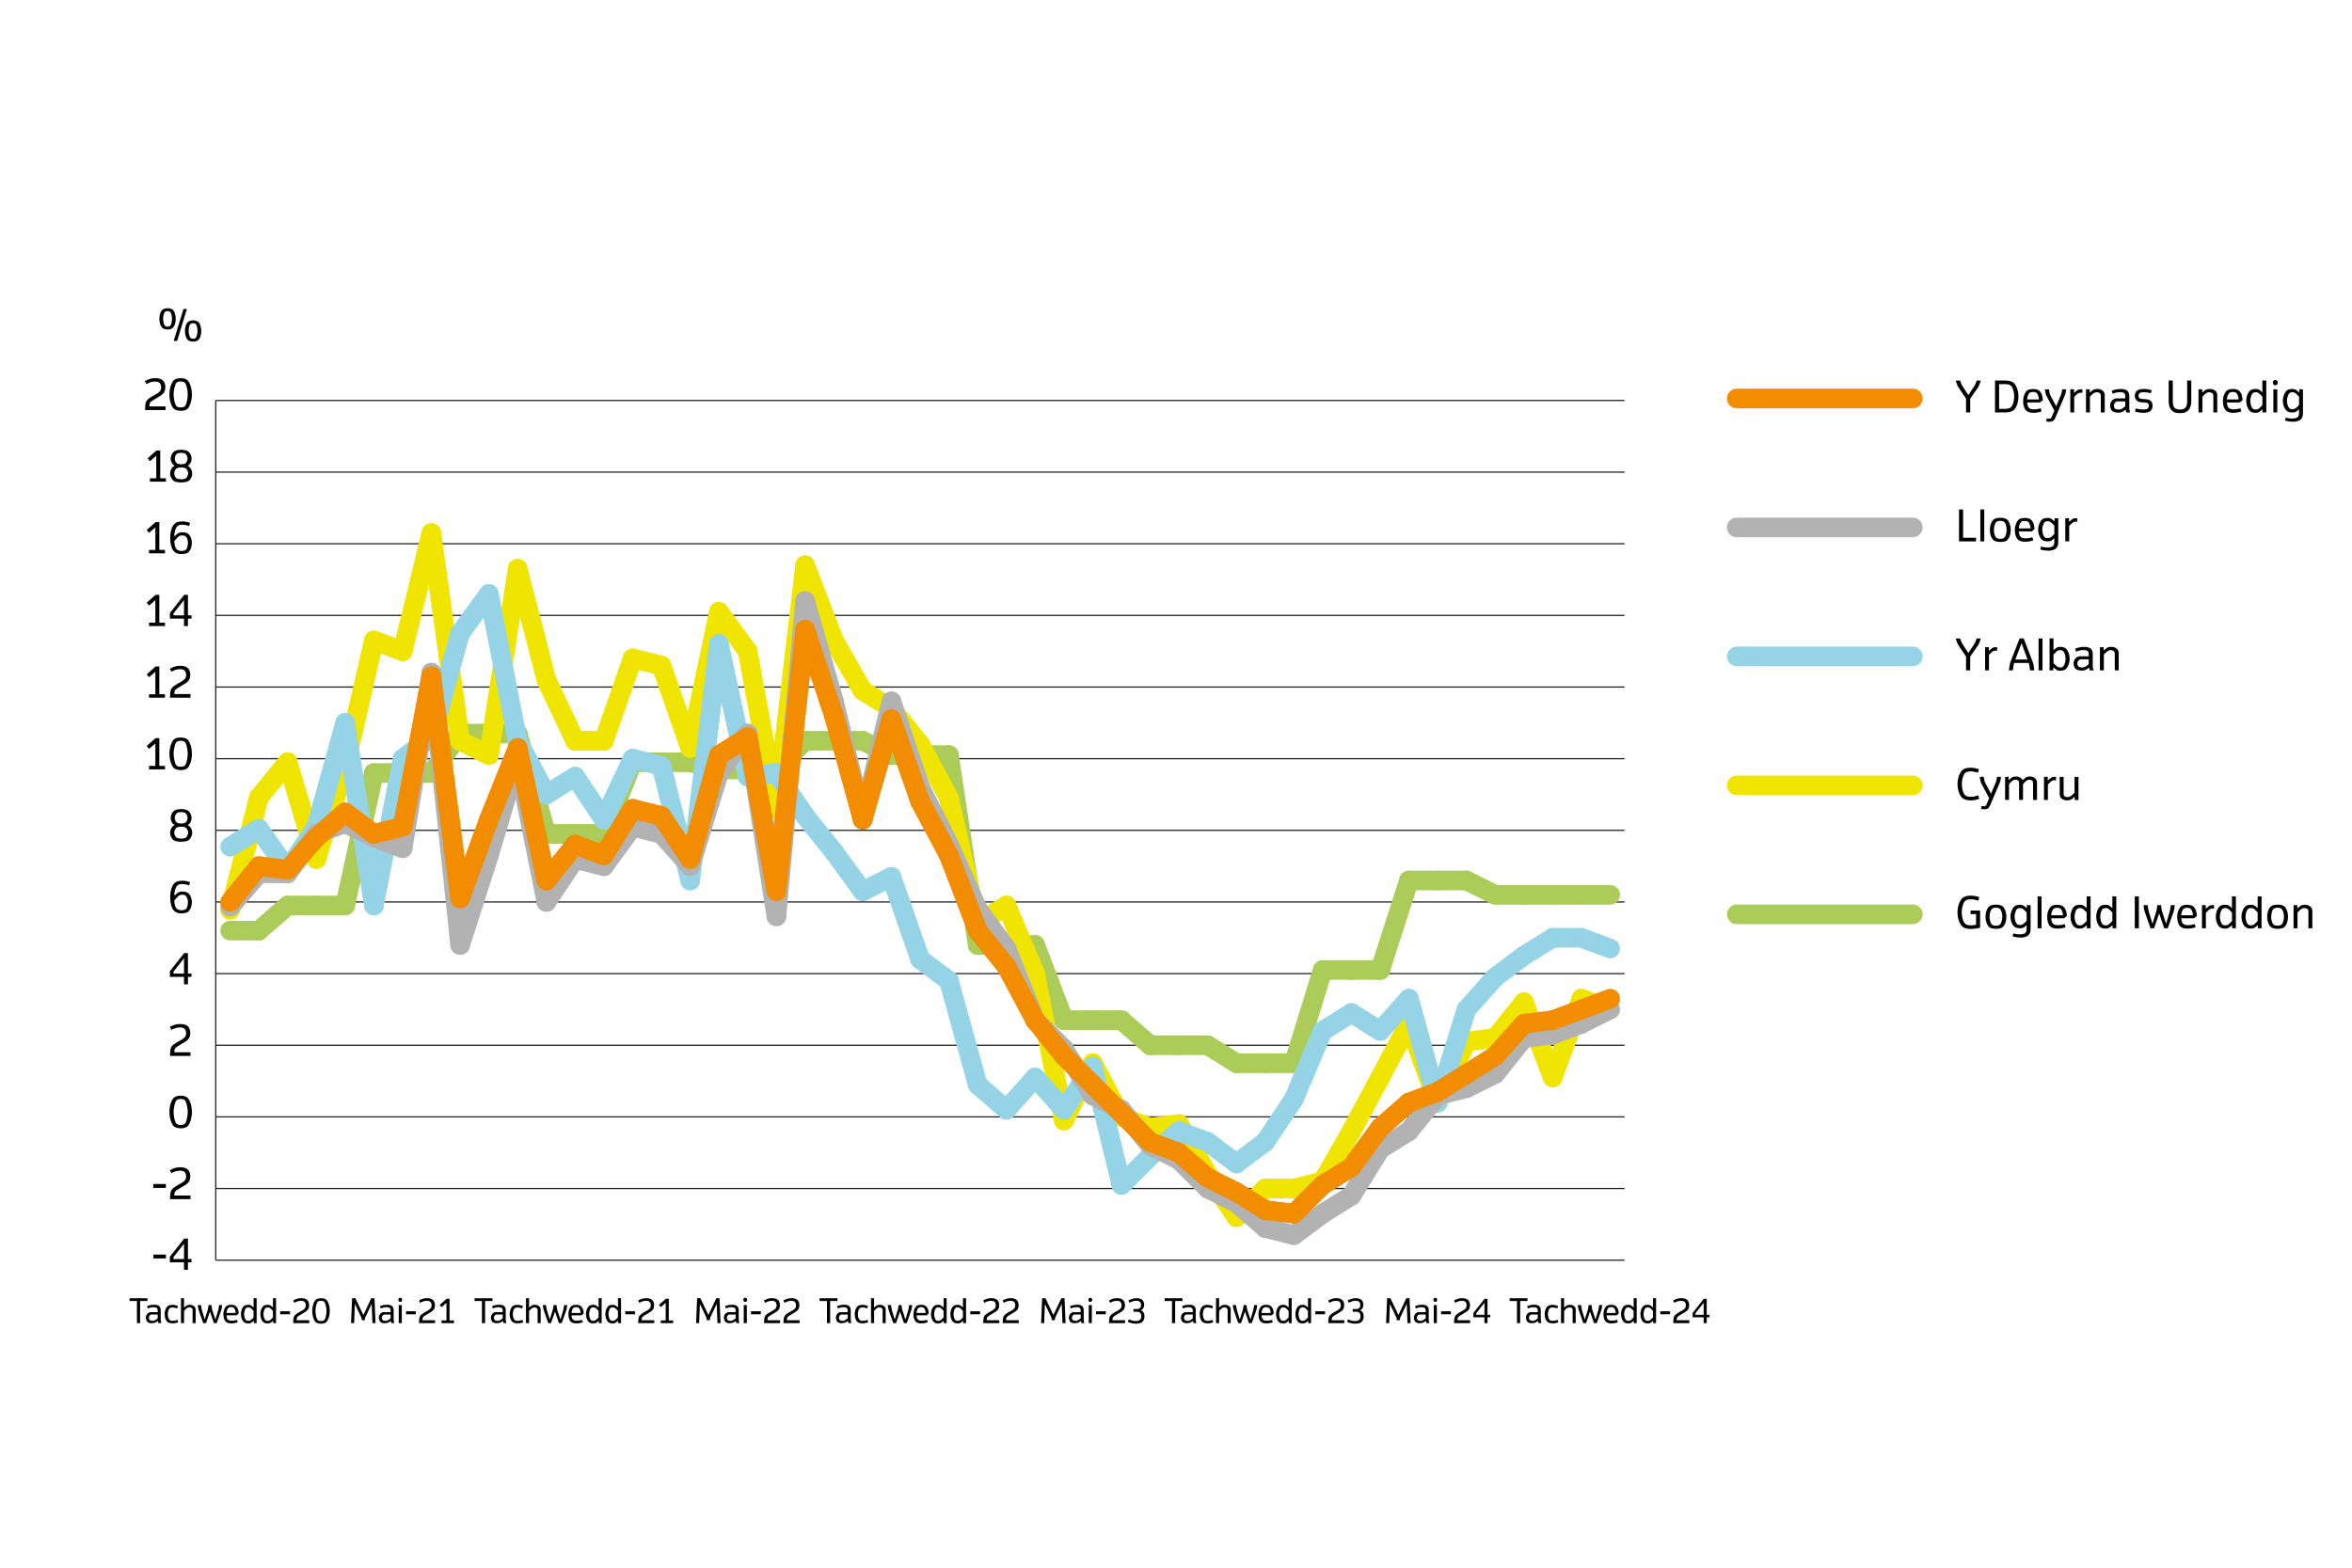 <?xml version="1.0" encoding="UTF-8"?><svg xmlns="http://www.w3.org/2000/svg" viewBox="0 0 960 640"><defs><style>.cls-1,.cls-2,.cls-3,.cls-4,.cls-5,.cls-6,.cls-7{fill:none;}.cls-2{stroke:#222221;stroke-width:.5px;}.cls-2,.cls-3,.cls-4,.cls-5,.cls-6,.cls-7{stroke-miterlimit:10;}.cls-3{stroke:#95d4e7;}.cls-3,.cls-4,.cls-5,.cls-6,.cls-7{stroke-linecap:round;stroke-width:8px;}.cls-4{stroke:#abcc59;}.cls-5{stroke:#b2b2b2;}.cls-6{stroke:#f0e500;}.cls-7{stroke:#f28c00;}</style></defs><g id="Layer_2"><line class="cls-7" x1="708.87" y1="162.68" x2="780.75" y2="162.68"/><line class="cls-5" x1="708.87" y1="215.33" x2="780.75" y2="215.33"/><line class="cls-3" x1="708.87" y1="267.97" x2="780.75" y2="267.97"/><line class="cls-6" x1="708.87" y1="320.62" x2="780.75" y2="320.62"/><line class="cls-4" x1="708.87" y1="373.26" x2="780.75" y2="373.26"/><path d="M804.31,326.75c-.37,0-.73-.02-1.08-.07-.35-.04-.69-.12-1.01-.22-.32-.1-.61-.23-.88-.39-.27-.16-.51-.36-.71-.59-.3-.34-.58-.81-.85-1.41-.27-.6-.47-1.25-.6-1.95-.13-.7-.2-1.38-.2-2.04,0-.89.1-1.73.32-2.53.21-.8.44-1.42.7-1.87s.47-.77.64-.98c.29-.33.66-.6,1.1-.8.44-.21.89-.34,1.35-.4.46-.06.87-.09,1.24-.09.53,0,1.04.05,1.55.15.5.1.92.2,1.25.3.33.1.54.16.62.18l-.47,1.42c-.35-.14-.8-.27-1.36-.38-.56-.11-1.03-.17-1.43-.17-.59,0-1.1.05-1.51.16-.41.1-.76.31-1.03.63-.24.27-.45.68-.65,1.21-.2.53-.34,1.08-.42,1.63-.09.55-.13,1.07-.13,1.55,0,.72.08,1.42.23,2.1.15.68.31,1.19.49,1.54.17.35.34.61.48.78.27.32.62.53,1.03.63.42.1.92.15,1.51.15s1.16-.07,1.73-.22c.57-.15.96-.27,1.15-.36l.52,1.39c-.25.11-.61.22-1.08.34-.47.12-.9.21-1.3.26-.4.06-.79.09-1.19.09Z"/><path d="M810.08,330.37c-.37,0-.69,0-.94-.03s-.42-.04-.5-.06l.07-1.18c.29.02.66.04,1.09.04.2,0,.38-.04.55-.11s.3-.23.4-.46l1.15-2.71-3.23-6.12c-.1-.18-.18-.35-.23-.51-.05-.16-.09-.33-.12-.51l-.27-1.58h1.64l.29,1.56c.06.36.14.62.25.78l2.43,4.55,1.91-4.55c.13-.28.22-.54.26-.78l.29-1.56h1.64l-.28,1.58c-.04.24-.16.58-.35,1.02l-3.98,9.38c-.14.28-.31.53-.52.73-.17.17-.39.3-.68.39-.29.09-.58.13-.88.13Z"/><path d="M818.41,326.59v-9.45h1.44v1.37l.78-.69c.21-.2.4-.35.59-.47s.4-.2.66-.26.52-.09.81-.09c.44,0,.82.04,1.12.12.3.08.58.21.83.38.19.13.36.29.52.45.16.16.28.36.38.57l.8-.71c.23-.2.43-.35.59-.46.16-.1.37-.19.64-.26s.54-.1.83-.1c.44,0,.82.04,1.12.12.3.08.58.21.83.38.44.31.73.64.87.98.14.34.21.69.21,1.04v7.07h-1.6v-6.83c0-.29-.05-.54-.14-.72s-.22-.33-.38-.45c-.27-.17-.62-.25-1.06-.26-.27,0-.54.08-.82.23s-.49.3-.64.45c-.14.15-.25.25-.32.32l-.75.8v6.44h-1.6v-6.83c0-.29-.05-.54-.14-.72s-.22-.33-.38-.45c-.15-.1-.31-.17-.46-.2-.15-.04-.35-.05-.6-.05-.27,0-.54.08-.82.23s-.49.3-.64.45c-.14.15-.25.25-.32.32l-.75.8v6.44h-1.6Z"/><path d="M834.28,326.59v-9.45h1.53v1.49l.8-.69c.22-.2.42-.35.6-.47s.4-.2.63-.26c.24-.06.48-.09.72-.09.33,0,.54.02.64.05v1.4c-.19-.04-.4-.05-.64-.05-.4,0-.74.08-1.02.25-.29.17-.58.4-.87.69l-.8.8v6.32h-1.6Z"/><path d="M843.81,326.73c-.6,0-1.04-.05-1.31-.15-.28-.1-.52-.22-.72-.36-.27-.17-.5-.36-.67-.59-.17-.23-.29-.46-.34-.69-.05-.23-.08-.48-.08-.73v-7.06h1.6v6.83c0,.29.04.54.13.72.09.19.22.33.4.44.15.11.32.18.5.21.18.03.4.05.67.05.36,0,.71-.11,1.06-.31s.65-.44.9-.69l.8-.8v-6.44h1.6v9.45h-1.53v-1.39l-.8.71c-.37.33-.72.55-1.07.66-.34.11-.72.16-1.14.16Z"/><path d="M802.47,168.38v-5.62l-3.13-4.67c-.21-.31-.42-.76-.62-1.35l-.47-1.38h1.79l.51,1.38c.07.19.25.51.52.97l2.34,3.58,2.36-3.58c.09-.15.18-.29.27-.44.09-.14.17-.32.26-.53l.52-1.38h1.67l-.47,1.38c-.23.64-.44,1.09-.62,1.35l-3.23,4.67v5.62h-1.68Z"/><path d="M814.29,168.38v-13.03h4.15c.6,0,1.14.05,1.62.14.48.09.9.24,1.26.43.36.19.64.4.84.63.3.33.58.79.86,1.38s.49,1.23.63,1.92c.14.69.21,1.37.21,2.03,0,.89-.11,1.73-.32,2.52-.21.79-.45,1.42-.72,1.86s-.48.77-.66.96c-.29.32-.67.57-1.14.75s-.92.29-1.37.33c-.44.04-.85.07-1.22.07h-4.15ZM815.96,166.9h2.52c.38,0,.73-.02,1.04-.08.31-.05.59-.13.82-.25.23-.12.42-.25.56-.4.24-.26.46-.64.65-1.13.19-.49.33-1.03.43-1.61.09-.58.14-1.11.14-1.57,0-.65-.07-1.29-.2-1.93-.14-.64-.3-1.16-.5-1.56-.2-.4-.37-.67-.52-.83-.26-.27-.6-.45-1-.56-.41-.11-.88-.16-1.41-.16h-2.52v10.08Z"/><path d="M830.05,168.52c-.53,0-.97-.03-1.32-.1-.35-.07-.65-.16-.9-.28-.25-.12-.46-.25-.64-.39-.3-.2-.57-.54-.8-1.01-.23-.47-.4-.98-.48-1.52-.09-.54-.13-1.06-.13-1.55s.04-.95.13-1.37.2-.81.34-1.15c.14-.34.28-.64.44-.88.16-.25.3-.45.44-.6.34-.36.76-.6,1.26-.71.5-.11.99-.16,1.47-.16.53,0,1.03.06,1.5.19.47.12.86.35,1.18.68.46.49.78,1.07.96,1.73.19.66.29,1.32.3,1.97l-1.13.94h-5.26c.05.59.15,1.09.3,1.5.15.41.36.69.6.85.29.18.56.31.81.37s.57.09.96.09c.59,0,1.12-.04,1.59-.13s.89-.19,1.27-.31l.35,1.3c-.49.17-1.06.3-1.7.4-.64.1-1.15.16-1.52.16ZM827.39,163.07h4.8c0-.56-.1-1.08-.29-1.57-.19-.48-.37-.8-.53-.96-.21-.22-.44-.36-.71-.43s-.54-.1-.82-.1-.57.03-.84.1c-.28.07-.52.21-.72.43-.1.11-.2.25-.3.43s-.19.38-.28.6c-.08.22-.15.46-.21.72s-.09.52-.1.79Z"/><path d="M836.68,172.17c-.37,0-.69-.01-.94-.03-.25-.02-.42-.04-.5-.06l.07-1.18c.29.02.66.04,1.09.04.2,0,.38-.04.55-.11s.3-.23.4-.46l1.15-2.71-3.23-6.11c-.1-.18-.18-.35-.23-.51-.05-.16-.09-.33-.12-.51l-.27-1.58h1.64l.29,1.56c.06.36.14.62.25.78l2.43,4.55,1.91-4.55c.13-.28.22-.54.26-.78l.29-1.56h1.64l-.28,1.58c-.04.24-.16.58-.35,1.02l-3.98,9.38c-.14.28-.31.53-.52.73-.17.17-.39.3-.68.39-.29.09-.58.13-.88.13Z"/><path d="M845.02,168.38v-9.45h1.53v1.49l.8-.69c.22-.2.42-.35.6-.47s.4-.2.63-.26c.24-.06.48-.09.72-.09.33,0,.54.02.64.05v1.4c-.19-.04-.4-.05-.64-.05-.4,0-.74.08-1.02.25-.29.17-.58.4-.87.69l-.8.8v6.32h-1.6Z"/><path d="M851.42,168.38v-9.45h1.53v1.37l.8-.69c.21-.19.42-.34.61-.46.2-.12.43-.21.7-.27.27-.06.56-.09.85-.09.47,0,.87.04,1.18.12.31.08.6.21.86.38.47.32.78.65.92.98.14.33.21.68.21,1.04v7.07h-1.6v-6.83c0-.3-.05-.54-.16-.72-.11-.18-.26-.33-.44-.44-.31-.17-.7-.26-1.16-.26-.3,0-.59.08-.88.23-.29.15-.52.3-.68.45s-.27.25-.33.32l-.8.8v6.44h-1.6Z"/><path d="M864.51,168.45c-.57,0-1.06-.07-1.47-.2-.41-.13-.74-.31-.97-.53-.12-.1-.25-.29-.39-.55-.14-.27-.25-.54-.31-.82s-.1-.53-.1-.75c0-.52.1-.97.3-1.38.2-.4.39-.68.57-.84.23-.2.48-.37.75-.52.27-.14.57-.21.9-.21h3.67v-.95c0-.27-.04-.52-.12-.74-.08-.22-.21-.39-.38-.51-.17-.11-.38-.19-.65-.26-.27-.07-.66-.1-1.17-.1s-1.01.07-1.53.22c-.52.15-.95.29-1.28.42l-.4-1.18c.51-.23,1.08-.41,1.72-.55.63-.13,1.25-.2,1.85-.2.22,0,.45,0,.69.03.24.02.47.05.71.09.23.04.45.1.66.18.21.07.39.17.55.28.2.15.37.33.52.55.15.22.27.47.35.76s.12.57.12.86v5.11c0,.39.04.7.11.92l.26.82h-1.57l-.28-1.11-.88.59c-.37.24-.73.4-1.1.48s-.72.12-1.08.12ZM864.78,167.2c.34,0,.64-.05.92-.15s.55-.25.81-.45l.94-.73v-2h-3.24c-.22,0-.4.05-.54.16-.14.11-.28.23-.41.36-.11.11-.21.28-.3.49-.09.22-.14.45-.14.7,0,.15.02.29.05.43.03.14.07.26.12.37s.1.2.16.28c.06.08.11.14.16.17.15.14.34.23.55.28.21.05.51.08.9.08Z"/><path d="M874.82,168.52c-.45,0-.86-.02-1.23-.07-.37-.04-.7-.09-.98-.15-.29-.06-.53-.12-.74-.18-.21-.06-.36-.11-.48-.15l.42-1.25c.15.06.41.13.77.21s.73.13,1.11.17c.38.04.74.06,1.09.06.54,0,.96-.04,1.25-.12.29-.08.5-.18.63-.3.15-.15.26-.34.33-.56.07-.22.1-.4.1-.53,0-.23-.05-.45-.16-.65-.1-.2-.21-.34-.33-.43-.27-.15-.75-.25-1.46-.29l-.98-.04c-.28,0-.56-.05-.86-.12s-.54-.17-.73-.28-.35-.22-.47-.33c-.08-.07-.17-.17-.26-.3-.09-.13-.17-.28-.24-.45s-.13-.37-.18-.58c-.05-.21-.07-.44-.07-.68,0-.3.05-.6.15-.88.1-.29.22-.52.36-.7s.27-.32.39-.42c.33-.27.74-.46,1.23-.56.49-.1,1.03-.15,1.6-.15.63,0,1.19.05,1.68.16.49.1.99.23,1.5.39l-.38,1.2c-.31-.08-.58-.14-.83-.2-.24-.05-.56-.1-.95-.15-.39-.05-.75-.07-1.08-.07-.59,0-1.02.05-1.27.14-.25.09-.42.18-.5.26-.11.1-.2.25-.28.44-.08.2-.12.39-.12.58,0,.27.05.5.16.68s.21.31.31.39c.14.09.32.16.55.22.23.06.54.09.93.09l1.02.04c.51.02.93.11,1.27.25.34.15.59.29.75.44.08.07.17.17.26.3.09.13.18.28.25.45s.14.37.19.59c.05.22.08.45.08.7,0,.33-.05.64-.16.94-.11.3-.23.55-.37.75-.14.2-.27.34-.39.44-.33.28-.77.47-1.32.56s-1.08.14-1.57.14Z"/><path d="M889.78,168.67c-.44,0-.83-.02-1.16-.07-.34-.04-.64-.12-.92-.22-.28-.1-.53-.23-.75-.38-.23-.15-.44-.34-.64-.57-.38-.43-.67-.95-.85-1.58s-.28-1.29-.28-2v-8.51h1.68v8.46c0,.47.03.9.09,1.27s.15.67.27.88c.12.21.24.39.36.52.15.16.31.29.48.38s.35.17.54.22c.19.05.38.09.58.1s.4.02.6.02c.62,0,1.09-.07,1.42-.2.33-.13.59-.31.79-.53.2-.23.35-.48.46-.77s.18-.59.22-.91c.04-.32.05-.65.05-.99v-8.46h1.67v8.51c0,.71-.09,1.37-.28,2s-.47,1.15-.85,1.58c-.32.35-.66.61-1.02.79s-.75.3-1.17.36c-.42.06-.85.09-1.28.09Z"/><path d="M897.34,168.38v-9.45h1.53v1.37l.8-.69c.21-.19.42-.34.61-.46.2-.12.43-.21.7-.27.27-.06.56-.09.85-.09.47,0,.87.04,1.18.12.31.08.6.21.86.38.47.32.78.65.92.98.14.33.21.68.21,1.04v7.07h-1.6v-6.83c0-.3-.05-.54-.16-.72-.11-.18-.26-.33-.44-.44-.31-.17-.7-.26-1.16-.26-.3,0-.59.08-.88.23-.29.15-.52.3-.68.45s-.27.25-.33.32l-.8.8v6.44h-1.6Z"/><path d="M911.58,168.52c-.53,0-.97-.03-1.32-.1-.35-.07-.65-.16-.9-.28-.25-.12-.46-.25-.64-.39-.3-.2-.57-.54-.8-1.01-.23-.47-.4-.98-.48-1.52-.09-.54-.13-1.06-.13-1.55s.04-.95.13-1.37.2-.81.34-1.15c.14-.34.28-.64.44-.88.16-.25.3-.45.44-.6.34-.36.76-.6,1.26-.71.5-.11.99-.16,1.47-.16.53,0,1.03.06,1.5.19.47.12.86.35,1.18.68.46.49.78,1.07.96,1.73.19.66.29,1.32.3,1.97l-1.13.94h-5.26c.05.59.15,1.09.3,1.5.15.41.36.69.6.85.29.18.56.31.81.37s.57.09.96.09c.59,0,1.12-.04,1.59-.13s.89-.19,1.27-.31l.35,1.3c-.49.17-1.06.3-1.7.4-.64.1-1.15.16-1.52.16ZM908.92,163.07h4.8c0-.56-.1-1.08-.29-1.57-.19-.48-.37-.8-.53-.96-.21-.22-.44-.36-.71-.43s-.54-.1-.82-.1-.57.03-.84.1c-.28.07-.52.21-.72.43-.1.11-.2.25-.3.43s-.19.38-.28.6c-.08.22-.15.46-.21.72s-.09.52-.1.79Z"/><path d="M920.76,168.52c-.3,0-.58-.01-.82-.04-.25-.03-.47-.07-.68-.14s-.4-.16-.57-.27-.35-.25-.52-.42c-.24-.23-.48-.59-.71-1.09-.23-.5-.4-.99-.49-1.48s-.14-.96-.14-1.41c0-.62.08-1.24.25-1.85.17-.61.36-1.09.56-1.43.21-.34.39-.58.53-.73.25-.25.51-.44.78-.56.27-.13.56-.21.88-.25.32-.04.63-.06.93-.06.38,0,.72.06,1.02.17.3.12.6.3.89.55l.75.65v-4.82h1.6v13.03h-1.53v-1.29l-.82.7c-.36.31-.7.51-1,.6-.31.09-.61.13-.91.13ZM920.82,167.2c.3,0,.57-.07.84-.21.26-.14.5-.32.72-.53.22-.21.4-.4.55-.56l.5-.52v-3.44l-.5-.52c-.26-.27-.5-.51-.72-.7-.22-.2-.45-.34-.69-.44s-.47-.15-.69-.15c-.4,0-.7.04-.9.12-.2.08-.37.2-.52.35-.18.19-.35.49-.51.9-.15.41-.26.8-.32,1.17-.06.37-.09.71-.09,1.01,0,.42.06.88.18,1.37.12.5.24.87.38,1.13.13.26.26.44.37.55.2.21.41.34.63.39.22.05.48.08.79.08Z"/><path d="M928.7,157.26c-.14,0-.27-.02-.4-.05-.13-.03-.23-.1-.32-.19-.05-.05-.11-.15-.18-.3-.07-.14-.1-.32-.1-.52s.03-.38.1-.52c.06-.15.12-.25.18-.3.09-.09.2-.16.32-.19.12-.03.25-.05.39-.05s.27.02.4.05c.13.03.23.1.32.19.05.05.11.15.18.3.06.14.1.32.1.52s-.03.38-.1.52c-.07.15-.12.25-.18.3-.09.09-.2.16-.32.19-.12.03-.25.05-.39.05ZM927.9,168.38v-9.45h1.6v9.45h-1.6Z"/><path d="M936.21,172.17c-.81,0-1.49-.05-2.07-.14-.57-.09-1.07-.2-1.5-.33l.3-1.22c.4.1.81.19,1.25.27.44.08.9.12,1.39.12s.91-.05,1.28-.14.63-.19.8-.31c.27-.2.46-.44.56-.75.1-.3.15-.67.15-1.11v-1.48l-.75.65c-.35.3-.68.49-.98.55-.3.07-.61.1-.93.1-.45,0-.84-.04-1.19-.11s-.62-.17-.84-.31c-.21-.14-.4-.29-.56-.45-.25-.24-.49-.61-.72-1.09-.23-.48-.39-.96-.49-1.43-.09-.47-.14-.94-.14-1.4,0-.43.04-.84.13-1.25s.2-.79.33-1.13c.13-.35.28-.65.44-.92.16-.27.31-.47.46-.62.25-.25.51-.44.78-.56.27-.13.56-.21.88-.25.32-.04.63-.06.93-.06.38,0,.72.06,1.02.17.3.12.6.3.89.55l.82.73v-1.32h1.53v9.74c0,.59-.07,1.09-.22,1.5-.15.41-.32.7-.51.88-.19.18-.36.33-.5.44-.37.24-.8.41-1.29.52-.49.11-.91.16-1.24.16ZM935.78,167.05c.29,0,.57-.06.84-.19.27-.13.51-.29.72-.48.21-.2.39-.38.55-.54l.5-.52v-3.37l-.5-.52c-.26-.27-.5-.51-.72-.7-.22-.2-.45-.34-.69-.44s-.47-.15-.69-.15c-.4,0-.7.04-.9.12-.2.08-.37.2-.52.35-.18.19-.34.5-.5.92s-.27.81-.33,1.16c-.06.35-.09.66-.09.92,0,.42.06.86.17,1.34.12.48.24.84.37,1.1.13.25.26.44.38.55.2.21.41.34.63.39.22.05.48.08.79.08Z"/><path d="M799.6,221.02v-13.03h1.67v11.55h5.28v1.48h-6.95Z"/><path d="M808.3,221.02v-13.03h1.6v13.03h-1.6Z"/><path d="M816.44,221.25c-.28,0-.56-.01-.83-.04-.28-.03-.54-.07-.79-.14-.25-.07-.49-.15-.71-.26-.22-.11-.41-.25-.58-.42-.15-.14-.3-.34-.46-.59-.16-.25-.3-.55-.43-.9-.13-.35-.24-.74-.32-1.17-.08-.43-.12-.9-.12-1.41,0-.71.08-1.36.25-1.97s.35-1.08.56-1.4c.2-.33.38-.56.53-.7.24-.24.53-.42.88-.55s.71-.22,1.07-.26c.36-.04.68-.06.97-.06.78,0,1.4.08,1.86.25.46.17.81.37,1.04.62.25.24.48.59.7,1.04s.38.95.48,1.48c.1.53.16,1.05.16,1.56,0,.7-.08,1.35-.25,1.96s-.35,1.07-.56,1.4-.38.57-.53.71c-.34.36-.79.59-1.35.7-.56.11-1.08.17-1.56.17ZM816.44,219.97c.43,0,.78-.05,1.05-.14s.49-.21.64-.37c.18-.2.35-.48.49-.85.14-.37.25-.76.32-1.17.07-.41.1-.78.1-1.12,0-.5-.05-.99-.16-1.45s-.23-.84-.37-1.12c-.14-.28-.26-.47-.37-.59-.18-.18-.42-.31-.72-.39-.29-.09-.62-.13-.97-.13-.46,0-.83.05-1.09.16s-.47.23-.61.37c-.18.18-.35.46-.49.83-.15.37-.25.76-.32,1.18-.07.42-.1.8-.1,1.14,0,.45.05.93.16,1.44.11.51.23.89.37,1.15.14.26.26.45.37.56.19.2.43.33.73.4.3.07.62.11.96.11Z"/><path d="M826.66,221.17c-.53,0-.97-.03-1.32-.1-.35-.07-.65-.16-.9-.28-.25-.12-.46-.25-.64-.39-.3-.2-.57-.54-.8-1.01-.23-.47-.4-.98-.48-1.52-.09-.54-.13-1.06-.13-1.55s.04-.95.13-1.37.2-.81.34-1.15c.14-.34.28-.64.44-.88.16-.25.3-.45.44-.6.34-.36.76-.6,1.26-.71.5-.11.99-.16,1.47-.16.53,0,1.03.06,1.5.19.47.12.86.35,1.18.68.46.49.78,1.07.96,1.73.19.66.29,1.32.3,1.97l-1.13.94h-5.26c.05.59.15,1.09.3,1.5.15.41.36.69.6.85.29.18.56.31.81.37s.57.09.96.09c.59,0,1.12-.04,1.59-.13s.89-.19,1.27-.31l.35,1.3c-.49.17-1.06.3-1.7.4-.64.1-1.15.16-1.52.16ZM824,215.71h4.8c0-.56-.1-1.08-.29-1.57-.19-.48-.37-.8-.53-.96-.21-.22-.44-.36-.71-.43s-.54-.1-.82-.1-.57.03-.84.1c-.28.07-.52.21-.72.43-.1.11-.2.25-.3.43s-.19.38-.28.6c-.08.22-.15.46-.21.72s-.09.52-.1.79Z"/><path d="M836.34,224.81c-.81,0-1.49-.05-2.07-.14-.57-.09-1.07-.2-1.5-.33l.3-1.22c.4.1.81.19,1.25.27.44.08.9.12,1.39.12s.91-.05,1.28-.14.63-.19.8-.31c.27-.2.46-.44.56-.75.1-.3.15-.67.15-1.11v-1.48l-.75.65c-.35.3-.68.49-.98.55-.3.07-.61.1-.93.1-.45,0-.84-.04-1.19-.11s-.62-.17-.84-.31c-.21-.14-.4-.29-.56-.45-.25-.24-.49-.61-.72-1.09-.23-.48-.39-.96-.49-1.43-.09-.47-.14-.94-.14-1.4,0-.43.04-.84.13-1.25s.2-.79.33-1.13c.13-.35.28-.65.44-.92.16-.27.31-.47.46-.62.25-.25.51-.44.78-.56.27-.13.56-.21.88-.25.32-.04.63-.06.93-.06.38,0,.72.06,1.02.17.3.12.6.3.89.55l.82.73v-1.32h1.53v9.74c0,.59-.07,1.09-.22,1.5-.15.41-.32.7-.51.88-.19.18-.36.33-.5.44-.37.24-.8.41-1.29.52-.49.11-.91.16-1.24.16ZM835.9,219.69c.29,0,.57-.06.84-.19.27-.13.51-.29.72-.48.21-.2.39-.38.55-.54l.5-.52v-3.37l-.5-.52c-.26-.27-.5-.51-.72-.7-.22-.2-.45-.34-.69-.44s-.47-.15-.69-.15c-.4,0-.7.04-.9.12-.2.08-.37.2-.52.35-.18.19-.34.5-.5.92s-.27.81-.33,1.16c-.06.35-.09.66-.09.92,0,.42.06.86.17,1.34.12.48.24.84.37,1.1.13.25.26.44.38.55.2.21.41.34.63.39.22.05.48.08.79.08Z"/><path d="M842.98,221.02v-9.45h1.53v1.49l.8-.69c.22-.2.42-.35.6-.47s.4-.2.63-.26c.24-.06.48-.09.72-.09.33,0,.54.02.64.05v1.4c-.19-.04-.4-.05-.64-.05-.4,0-.74.08-1.02.25-.29.17-.58.4-.87.69l-.8.8v6.32h-1.6Z"/><path d="M802.47,273.67v-5.62l-3.13-4.67c-.21-.31-.42-.76-.62-1.35l-.47-1.38h1.79l.51,1.38c.07.19.25.51.52.97l2.34,3.58,2.36-3.58c.09-.15.18-.29.27-.44.09-.14.17-.32.26-.53l.52-1.38h1.67l-.47,1.38c-.23.64-.44,1.09-.62,1.35l-3.23,4.67v5.62h-1.68Z"/><path d="M810.24,273.67v-9.45h1.53v1.49l.8-.69c.22-.2.42-.35.6-.47s.4-.2.63-.26c.24-.06.48-.09.72-.09.33,0,.54.02.64.05v1.4c-.19-.04-.4-.05-.64-.05-.4,0-.74.08-1.02.25-.29.17-.58.4-.87.69l-.8.8v6.32h-1.6Z"/><path d="M819.96,273.67l.31-2.19c.05-.38.19-.85.4-1.42l3.65-9.42h1.68l3.62,9.42c.21.55.34,1.03.41,1.42l.3,2.19h-1.71l-.33-2.17c-.07-.36-.13-.65-.2-.85h-6c-.09.29-.16.58-.2.85l-.33,2.17h-1.6ZM822.6,269.23h4.97l-2.44-6.66-2.53,6.66Z"/><path d="M832.08,273.67v-13.03h1.6v13.03h-1.6Z"/><path d="M840.81,273.81c-.33,0-.61-.03-.85-.1s-.45-.16-.61-.28-.31-.23-.44-.35l-.82-.7v1.29h-1.53v-13.03h1.6v4.82l.75-.65c.34-.3.66-.49.96-.59s.61-.14.95-.14c.76,0,1.31.08,1.65.24s.65.37.94.63c.24.25.47.6.69,1.06.22.46.38.95.49,1.47.11.52.17,1.01.17,1.48,0,.62-.08,1.23-.25,1.82s-.36,1.06-.57,1.42c-.21.36-.39.61-.53.74-.25.25-.52.44-.78.56-.27.12-.56.2-.88.24-.32.04-.63.06-.93.06ZM840.76,272.49c.42,0,.72-.04.91-.12s.36-.2.51-.35c.17-.17.33-.45.48-.84s.27-.79.34-1.18c.07-.39.1-.74.1-1.03,0-.71-.11-1.36-.33-1.94-.22-.58-.42-.96-.59-1.15-.21-.2-.42-.33-.64-.39-.22-.06-.48-.08-.78-.08s-.58.07-.84.21c-.27.14-.51.32-.72.53-.22.21-.4.4-.55.56l-.49.52v3.44l.49.52c.15.16.3.32.46.47.16.15.33.29.5.42s.35.22.54.3.39.11.61.11Z"/><path d="M849.59,273.74c-.57,0-1.06-.07-1.47-.2-.41-.13-.74-.31-.97-.53-.12-.1-.25-.29-.39-.55-.14-.27-.25-.54-.31-.82s-.1-.53-.1-.75c0-.52.1-.97.3-1.38.2-.4.39-.68.57-.84.23-.2.48-.37.75-.52.27-.14.57-.21.9-.21h3.67v-.95c0-.27-.04-.52-.12-.74-.08-.22-.21-.39-.38-.51-.17-.11-.38-.19-.65-.26-.27-.07-.66-.1-1.17-.1s-1.01.07-1.53.22c-.52.15-.95.29-1.28.42l-.4-1.18c.51-.23,1.08-.41,1.72-.55.63-.13,1.25-.2,1.85-.2.22,0,.45,0,.69.03.24.02.47.05.71.09.23.04.45.1.66.18.21.07.39.17.55.28.2.15.37.33.52.55.15.22.27.47.35.76s.12.57.12.86v5.11c0,.39.04.7.11.92l.26.82h-1.57l-.28-1.11-.88.59c-.37.24-.73.4-1.1.48s-.72.12-1.08.12ZM849.86,272.49c.34,0,.64-.05.92-.15s.55-.25.81-.45l.94-.73v-2h-3.24c-.22,0-.4.05-.54.16-.14.11-.28.23-.41.36-.11.11-.21.28-.3.49-.09.22-.14.45-.14.7,0,.15.02.29.05.43.03.14.07.26.12.37s.1.2.16.28c.06.08.11.14.16.17.15.14.34.23.55.28.21.05.51.08.9.08Z"/><path d="M857.11,273.67v-9.45h1.53v1.37l.8-.69c.21-.19.42-.34.61-.46.2-.12.43-.21.7-.27.27-.06.56-.09.85-.09.47,0,.87.04,1.18.12.31.08.6.21.86.38.47.32.78.65.92.98.14.33.21.68.21,1.04v7.07h-1.6v-6.83c0-.3-.05-.54-.16-.72-.11-.18-.26-.33-.44-.44-.31-.17-.7-.26-1.16-.26-.3,0-.59.08-.88.23-.29.15-.52.3-.68.45s-.27.25-.33.32l-.8.8v6.44h-1.6Z"/><path d="M804.42,379.25c-.37,0-.74-.02-1.1-.07-.36-.04-.7-.12-1.03-.22-.33-.1-.63-.24-.9-.4s-.52-.36-.72-.59c-.18-.2-.36-.48-.56-.82s-.38-.75-.55-1.22c-.17-.47-.31-.99-.42-1.58-.11-.58-.16-1.21-.16-1.89,0-.92.1-1.79.32-2.61.21-.81.45-1.45.71-1.92.26-.46.48-.8.66-1.01.29-.32.67-.58,1.12-.79.46-.21.92-.34,1.37-.4.46-.06.87-.09,1.25-.09.41,0,.8.03,1.19.08.38.05.73.12,1.04.19.31.07.58.14.8.21.22.07.38.11.46.14l-.45,1.42c-.49-.17-.98-.3-1.48-.4-.5-.09-.97-.14-1.39-.14-.6,0-1.12.05-1.55.15-.43.1-.79.31-1.07.63-.15.17-.29.41-.44.7-.15.3-.28.64-.4,1.04-.12.39-.21.83-.29,1.3s-.11.97-.11,1.49c0,.72.08,1.43.23,2.13.15.71.32,1.24.51,1.6.18.36.35.63.5.8.28.31.64.52,1.07.63s.95.16,1.55.16c.34,0,.68-.03,1.03-.08.35-.05.67-.11.95-.18v-4.33h-2.24v-1.46h3.89v6.99c-.54.17-1.19.31-1.96.4-.77.1-1.38.15-1.84.15Z"/><path d="M814.67,379.18c-.28,0-.56-.01-.83-.04-.28-.03-.54-.07-.79-.14-.25-.07-.49-.15-.71-.26-.22-.11-.41-.25-.58-.42-.15-.14-.3-.34-.46-.59-.16-.25-.3-.55-.43-.9-.13-.35-.24-.74-.32-1.17-.08-.43-.12-.9-.12-1.41,0-.71.08-1.36.25-1.97s.35-1.08.56-1.4c.2-.33.38-.56.53-.7.24-.24.53-.42.88-.55s.71-.22,1.07-.26c.36-.04.68-.06.97-.06.78,0,1.4.08,1.86.25.46.17.81.37,1.04.62.25.24.48.59.7,1.04s.38.95.48,1.48c.1.53.16,1.05.16,1.56,0,.7-.08,1.35-.25,1.96s-.35,1.07-.56,1.4-.38.57-.53.71c-.34.36-.79.59-1.35.7-.56.11-1.08.17-1.56.17ZM814.67,377.9c.43,0,.78-.05,1.05-.14s.49-.21.64-.37c.18-.2.35-.48.49-.85.14-.37.25-.76.32-1.17.07-.41.1-.78.1-1.12,0-.5-.05-.99-.16-1.45s-.23-.84-.37-1.12c-.14-.28-.26-.47-.37-.59-.18-.18-.42-.31-.72-.39-.29-.09-.62-.13-.97-.13-.46,0-.83.05-1.09.16s-.47.23-.61.37c-.18.18-.35.46-.49.83-.15.37-.25.76-.32,1.18-.07.42-.1.8-.1,1.14,0,.45.05.93.16,1.44.11.51.23.89.37,1.15.14.26.26.45.37.56.19.2.43.33.73.4.3.07.62.11.96.11Z"/><path d="M825.04,382.75c-.81,0-1.49-.05-2.07-.14-.57-.09-1.07-.2-1.5-.33l.3-1.22c.4.1.81.19,1.25.27.44.08.9.12,1.39.12s.91-.05,1.28-.14.63-.19.8-.31c.27-.2.46-.44.56-.75.1-.3.15-.67.15-1.11v-1.48l-.75.65c-.35.3-.68.49-.98.55-.3.07-.61.1-.93.1-.45,0-.84-.04-1.19-.11s-.62-.17-.84-.31c-.21-.14-.4-.29-.56-.45-.25-.24-.49-.61-.72-1.09-.23-.48-.39-.96-.49-1.43-.09-.47-.14-.94-.14-1.4,0-.43.04-.84.13-1.25s.2-.79.33-1.13c.13-.35.28-.65.44-.92.16-.27.31-.47.46-.62.25-.25.51-.44.78-.56.27-.13.56-.21.88-.25.32-.04.63-.06.93-.06.38,0,.72.06,1.02.17.3.12.6.3.89.55l.82.73v-1.32h1.53v9.74c0,.59-.07,1.09-.22,1.5-.15.41-.32.7-.51.88-.19.18-.36.33-.5.44-.37.24-.8.41-1.29.52-.49.11-.91.16-1.24.16ZM824.6,377.63c.29,0,.57-.06.84-.19.27-.13.51-.29.72-.48.21-.2.39-.38.55-.54l.5-.52v-3.37l-.5-.52c-.26-.27-.5-.51-.72-.7-.22-.2-.45-.34-.69-.44s-.47-.15-.69-.15c-.4,0-.7.04-.9.12-.2.08-.37.2-.52.35-.18.19-.34.5-.5.92s-.27.81-.33,1.16c-.06.35-.09.66-.09.92,0,.42.06.86.17,1.34.12.48.24.84.37,1.1.13.25.26.44.38.55.2.21.41.34.63.39.22.05.48.08.79.08Z"/><path d="M831.68,378.96v-13.03h1.6v13.03h-1.6Z"/><path d="M839.86,379.1c-.53,0-.97-.03-1.32-.1-.35-.07-.65-.16-.9-.28-.25-.12-.46-.25-.64-.39-.3-.2-.57-.54-.8-1.01-.23-.47-.4-.98-.48-1.52-.09-.54-.13-1.06-.13-1.55s.04-.95.13-1.37.2-.81.34-1.15c.14-.34.28-.64.44-.88.16-.25.3-.45.44-.6.34-.36.76-.6,1.26-.71.5-.11.99-.16,1.47-.16.53,0,1.03.06,1.5.19.47.12.86.35,1.18.68.46.49.78,1.07.96,1.73.19.66.29,1.32.3,1.97l-1.13.94h-5.26c.05.59.15,1.09.3,1.5.15.41.36.69.6.85.29.18.56.31.81.37s.57.09.96.09c.59,0,1.12-.04,1.59-.13s.89-.19,1.27-.31l.35,1.3c-.49.17-1.06.3-1.7.4-.64.1-1.15.16-1.52.16ZM837.2,373.65h4.8c0-.56-.1-1.08-.29-1.57-.19-.48-.37-.8-.53-.96-.21-.22-.44-.36-.71-.43s-.54-.1-.82-.1-.57.03-.84.1c-.28.07-.52.21-.72.43-.1.11-.2.25-.3.43s-.19.38-.28.6c-.08.22-.15.46-.21.72s-.09.52-.1.79Z"/><path d="M849.04,379.1c-.3,0-.58-.01-.82-.04-.25-.03-.47-.07-.68-.14s-.4-.16-.57-.27-.35-.25-.52-.42c-.24-.23-.48-.59-.71-1.09-.23-.5-.4-.99-.49-1.48s-.14-.96-.14-1.41c0-.62.08-1.24.25-1.85.17-.61.36-1.09.56-1.43.21-.34.39-.58.53-.73.25-.25.51-.44.78-.56.27-.13.56-.21.88-.25.32-.04.63-.06.93-.06.38,0,.72.06,1.02.17.3.12.6.3.89.55l.75.65v-4.82h1.6v13.03h-1.53v-1.29l-.82.7c-.36.31-.7.51-1,.6-.31.09-.61.13-.91.13ZM849.09,377.78c.3,0,.57-.07.84-.21.26-.14.5-.32.72-.53.22-.21.4-.4.55-.56l.5-.52v-3.44l-.5-.52c-.26-.27-.5-.51-.72-.7-.22-.2-.45-.34-.69-.44s-.47-.15-.69-.15c-.4,0-.7.04-.9.12-.2.08-.37.2-.52.35-.18.19-.35.49-.51.9-.15.41-.26.8-.32,1.17-.06.37-.09.71-.09,1.01,0,.42.06.88.18,1.37.12.5.24.87.38,1.13.13.26.26.44.37.55.2.21.41.34.63.39.22.05.48.08.79.08Z"/><path d="M859.53,379.1c-.3,0-.58-.01-.82-.04-.25-.03-.47-.07-.68-.14s-.4-.16-.57-.27-.35-.25-.52-.42c-.24-.23-.48-.59-.71-1.09-.23-.5-.4-.99-.49-1.48s-.14-.96-.14-1.41c0-.62.08-1.24.25-1.85.17-.61.36-1.09.56-1.43.21-.34.39-.58.53-.73.25-.25.51-.44.78-.56.27-.13.56-.21.88-.25.32-.04.63-.06.93-.06.38,0,.72.06,1.02.17.3.12.6.3.89.55l.75.65v-4.82h1.6v13.03h-1.53v-1.29l-.82.7c-.36.31-.7.51-1,.6-.31.09-.61.13-.91.13ZM859.58,377.78c.3,0,.57-.07.84-.21.26-.14.5-.32.72-.53.22-.21.4-.4.55-.56l.5-.52v-3.44l-.5-.52c-.26-.27-.5-.51-.72-.7-.22-.2-.45-.34-.69-.44s-.47-.15-.69-.15c-.4,0-.7.04-.9.12-.2.08-.37.2-.52.35-.18.19-.35.49-.51.9-.15.41-.26.8-.32,1.17-.06.37-.09.71-.09,1.01,0,.42.06.88.18,1.37.12.5.24.87.38,1.13.13.26.26.44.37.55.2.21.41.34.63.39.22.05.48.08.79.08Z"/><path d="M871.34,378.96v-13.03h1.67v13.03h-1.67Z"/><path d="M877.76,378.96l-2.4-6.84c-.09-.22-.17-.57-.24-1.02l-.22-1.58h1.68l.24,1.56c.05.37.11.69.2.97l1.53,5.06,1.58-5.06c.08-.23.14-.55.2-.97l.21-1.56h1.51l.22,1.56c.06.45.12.77.2.97l1.66,5.06,1.49-5.06c.08-.28.14-.6.2-.97l.24-1.56h1.6l-.21,1.58c-.07.42-.15.76-.24,1.02l-2.4,6.84h-1.46l-2.06-6.06-2.07,6.06h-1.46Z"/><path d="M892.93,379.1c-.53,0-.97-.03-1.32-.1-.35-.07-.65-.16-.9-.28-.25-.12-.46-.25-.64-.39-.3-.2-.57-.54-.8-1.01-.23-.47-.4-.98-.48-1.52-.09-.54-.13-1.06-.13-1.55s.04-.95.13-1.37.2-.81.34-1.15c.14-.34.28-.64.44-.88.16-.25.3-.45.44-.6.34-.36.76-.6,1.26-.71.5-.11.99-.16,1.47-.16.53,0,1.03.06,1.5.19.47.12.86.35,1.18.68.46.49.78,1.07.96,1.73.19.66.29,1.32.3,1.97l-1.13.94h-5.26c.05.59.15,1.09.3,1.5.15.41.36.69.6.85.29.18.56.31.81.37s.57.09.96.09c.59,0,1.12-.04,1.59-.13s.89-.19,1.27-.31l.35,1.3c-.49.17-1.06.3-1.7.4-.64.1-1.15.16-1.52.16ZM890.27,373.65h4.8c0-.56-.1-1.08-.29-1.57-.19-.48-.37-.8-.53-.96-.21-.22-.44-.36-.71-.43s-.54-.1-.82-.1-.57.03-.84.1c-.28.07-.52.21-.72.43-.1.11-.2.25-.3.43s-.19.38-.28.6c-.08.22-.15.46-.21.72s-.09.52-.1.79Z"/><path d="M898.77,378.96v-9.45h1.53v1.49l.8-.69c.22-.2.42-.35.6-.47s.4-.2.63-.26c.24-.06.48-.09.72-.09.33,0,.54.02.64.05v1.4c-.19-.04-.4-.05-.64-.05-.4,0-.74.08-1.02.25-.29.17-.58.4-.87.69l-.8.8v6.32h-1.6Z"/><path d="M908.34,379.1c-.3,0-.58-.01-.82-.04-.25-.03-.47-.07-.68-.14s-.4-.16-.57-.27-.35-.25-.52-.42c-.24-.23-.48-.59-.71-1.09-.23-.5-.4-.99-.49-1.48s-.14-.96-.14-1.41c0-.62.08-1.24.25-1.85.17-.61.36-1.09.56-1.43.21-.34.39-.58.53-.73.25-.25.51-.44.78-.56.27-.13.56-.21.88-.25.32-.04.63-.06.93-.06.38,0,.72.06,1.02.17.3.12.6.3.89.55l.75.65v-4.82h1.6v13.03h-1.53v-1.29l-.82.7c-.36.31-.7.51-1,.6-.31.09-.61.13-.91.13ZM908.4,377.78c.3,0,.57-.07.84-.21.26-.14.5-.32.72-.53.22-.21.4-.4.55-.56l.5-.52v-3.44l-.5-.52c-.26-.27-.5-.51-.72-.7-.22-.2-.45-.34-.69-.44s-.47-.15-.69-.15c-.4,0-.7.04-.9.12-.2.08-.37.2-.52.35-.18.19-.35.49-.51.9-.15.41-.26.8-.32,1.17-.06.37-.09.71-.09,1.01,0,.42.06.88.18,1.37.12.5.24.87.38,1.13.13.26.26.44.37.55.2.21.41.34.63.39.22.05.48.08.79.08Z"/><path d="M918.83,379.1c-.3,0-.58-.01-.82-.04-.25-.03-.47-.07-.68-.14s-.4-.16-.57-.27-.35-.25-.52-.42c-.24-.23-.48-.59-.71-1.09-.23-.5-.4-.99-.49-1.48s-.14-.96-.14-1.41c0-.62.08-1.24.25-1.85.17-.61.36-1.09.56-1.43.21-.34.39-.58.53-.73.25-.25.51-.44.78-.56.27-.13.56-.21.88-.25.32-.04.63-.06.93-.06.38,0,.72.06,1.02.17.3.12.6.3.89.55l.75.65v-4.82h1.6v13.03h-1.53v-1.29l-.82.7c-.36.31-.7.51-1,.6-.31.09-.61.13-.91.13ZM918.88,377.78c.3,0,.57-.07.84-.21.26-.14.5-.32.72-.53.22-.21.4-.4.55-.56l.5-.52v-3.44l-.5-.52c-.26-.27-.5-.51-.72-.7-.22-.2-.45-.34-.69-.44s-.47-.15-.69-.15c-.4,0-.7.04-.9.12-.2.08-.37.2-.52.35-.18.19-.35.49-.51.9-.15.41-.26.8-.32,1.17-.06.37-.09.71-.09,1.01,0,.42.06.88.18,1.37.12.5.24.87.38,1.13.13.26.26.44.37.55.2.21.41.34.63.39.22.05.48.08.79.08Z"/><path d="M929.62,379.18c-.28,0-.56-.01-.83-.04-.28-.03-.54-.07-.79-.14-.25-.07-.49-.15-.71-.26-.22-.11-.41-.25-.58-.42-.15-.14-.3-.34-.46-.59-.16-.25-.3-.55-.43-.9-.13-.35-.24-.74-.32-1.17-.08-.43-.12-.9-.12-1.41,0-.71.08-1.36.25-1.97s.35-1.08.56-1.4c.2-.33.38-.56.53-.7.24-.24.53-.42.88-.55s.71-.22,1.07-.26c.36-.04.68-.06.97-.06.78,0,1.4.08,1.86.25.46.17.81.37,1.04.62.25.24.48.59.7,1.04s.38.95.48,1.48c.1.53.16,1.05.16,1.56,0,.7-.08,1.35-.25,1.96s-.35,1.07-.56,1.4-.38.57-.53.71c-.34.36-.79.59-1.35.7-.56.11-1.08.17-1.56.17ZM929.62,377.9c.43,0,.78-.05,1.05-.14s.49-.21.64-.37c.18-.2.35-.48.49-.85.14-.37.25-.76.32-1.17.07-.41.1-.78.1-1.12,0-.5-.05-.99-.16-1.45s-.23-.84-.37-1.12c-.14-.28-.26-.47-.37-.59-.18-.18-.42-.31-.72-.39-.29-.09-.62-.13-.97-.13-.46,0-.83.05-1.09.16s-.47.23-.61.37c-.18.18-.35.46-.49.83-.15.37-.25.76-.32,1.18-.07.42-.1.8-.1,1.14,0,.45.05.93.16,1.44.11.51.23.89.37,1.15.14.26.26.45.37.56.19.2.43.33.73.4.3.07.62.11.96.11Z"/><path d="M936.15,378.96v-9.45h1.53v1.37l.8-.69c.21-.19.42-.34.61-.46.2-.12.43-.21.7-.27.27-.06.56-.09.85-.09.47,0,.87.04,1.18.12.31.08.6.21.86.38.47.32.78.65.92.98.14.33.21.68.21,1.04v7.07h-1.6v-6.83c0-.3-.05-.54-.16-.72-.11-.18-.26-.33-.44-.44-.31-.17-.7-.26-1.16-.26-.3,0-.59.08-.88.23-.29.15-.52.3-.68.45s-.27.25-.33.32l-.8.8v6.44h-1.6Z"/></g><g id="Layer_1"><rect class="cls-1" x="55.38" y="126.13" width="27.3" height="24.05"/><path d="M68.39,134.5c-.46,0-.89-.06-1.29-.19-.4-.13-.74-.34-1-.63-.21-.21-.41-.54-.58-.98s-.29-.87-.36-1.28c-.07-.41-.1-.83-.1-1.26,0-.6.06-1.16.2-1.69.13-.53.27-.93.43-1.21.15-.28.29-.48.42-.61.27-.3.6-.51,1-.63.4-.12.83-.19,1.29-.19s.89.06,1.29.19c.4.12.73.33,1,.63.35.38.61.92.78,1.61s.26,1.33.26,1.9-.06,1.13-.19,1.66c-.12.53-.27.94-.43,1.23-.16.29-.3.5-.43.63-.27.29-.6.5-1,.63s-.83.19-1.29.19ZM68.39,133.34c.22,0,.44-.03.66-.09.21-.06.39-.19.52-.39.21-.28.37-.71.48-1.28.11-.58.16-1.05.16-1.43,0-.62-.07-1.17-.22-1.64-.14-.48-.29-.82-.42-1.03-.14-.2-.31-.33-.52-.39-.21-.06-.43-.08-.66-.08s-.44.03-.66.08c-.21.06-.39.18-.52.39-.11.15-.23.41-.34.75-.12.35-.2.68-.24,1.01s-.06.63-.06.91c0,.37.04.77.11,1.2.07.42.16.76.26,1,.1.24.19.42.27.52.14.2.31.33.52.39.21.06.43.09.66.09ZM70.91,139.16l3.98-13.03h1.4l-3.98,13.03h-1.4ZM78.81,139.45c-.46,0-.89-.06-1.29-.19-.4-.13-.73-.34-1-.63-.12-.13-.25-.31-.37-.53-.12-.22-.24-.49-.33-.79-.1-.3-.18-.64-.24-1s-.09-.76-.09-1.19c0-.57.06-1.12.18-1.64.12-.53.26-.94.42-1.23.16-.29.3-.5.44-.64.27-.29.6-.5,1-.63.4-.13.83-.19,1.29-.19s.88.06,1.29.19c.4.13.74.34,1,.63.35.38.61.92.78,1.62.17.69.25,1.32.25,1.89s-.06,1.12-.18,1.63-.26.93-.42,1.23c-.16.31-.3.52-.43.65-.27.29-.6.5-1,.63-.4.13-.83.19-1.29.19ZM78.81,138.29c.36,0,.62-.04.78-.13s.3-.21.4-.35c.21-.28.36-.7.47-1.24.11-.54.16-1.03.16-1.47,0-.65-.07-1.21-.22-1.69-.15-.47-.28-.8-.41-.99-.14-.2-.31-.33-.53-.39-.21-.06-.43-.08-.66-.08s-.45.03-.66.08c-.21.06-.38.19-.52.39-.11.15-.23.4-.34.75-.12.35-.19.68-.23,1.01-.04.33-.06.63-.06.91s.02.57.06.84.09.54.15.78.13.46.2.64c.08.19.15.34.23.44.14.21.31.34.52.4.21.06.43.08.66.08Z"/><line class="cls-2" x1="88.06" y1="455.96" x2="663.09" y2="455.96"/><path d="M62.6,513.75v-1.58h5.12v1.58h-5.12Z"/><path d="M75.11,518.38v-3.04h-5.76v-2.31l5.83-7.39h1.53v8.37h1.46v1.33h-1.46v3.04h-1.6ZM70.81,514h4.3v-6.26l-4.3,5.47v.78Z"/><path d="M62.6,484.95v-1.58h5.12v1.58h-5.12Z"/><path d="M69.37,489.57l.12-1.95c.03-.42.1-.81.21-1.16s.28-.67.52-.93c.19-.23.45-.48.79-.73.34-.26.69-.49,1.05-.69.36-.21.67-.38.92-.52.5-.27.97-.54,1.4-.81s.79-.57,1.07-.89c.21-.24.34-.5.41-.78s.1-.59.1-.92c0-.31-.05-.61-.15-.92-.1-.3-.25-.55-.45-.76-.19-.19-.43-.33-.73-.44-.3-.1-.68-.15-1.14-.15-.4,0-.77.03-1.12.09s-.7.16-1.06.29c-.23.09-.68.31-1.35.64l-.64-1.22c.38-.22.85-.45,1.4-.67.35-.14.76-.25,1.24-.36.48-.1,1.02-.15,1.63-.15.68,0,1.26.07,1.74.21.48.14.9.36,1.26.64.2.17.39.4.56.69.17.29.3.62.39.99.09.37.13.71.13,1.01,0,.5-.05.96-.16,1.37s-.24.74-.4.96c-.3.43-.7.82-1.21,1.17s-1.25.8-2.21,1.35c-.81.47-1.32.78-1.55.94-.23.16-.43.35-.6.56-.17.22-.28.44-.31.67-.03.23-.05.42-.06.55l-.04.42h6.63v1.49h-8.42Z"/><path d="M73.76,460.62c-.31,0-.62-.02-.93-.06-.31-.04-.59-.11-.87-.2-.27-.09-.52-.22-.76-.37-.23-.16-.43-.35-.6-.58-.15-.2-.32-.47-.48-.81-.17-.34-.32-.74-.47-1.2-.14-.46-.26-.98-.35-1.56-.09-.57-.14-1.19-.14-1.86s.05-1.3.14-1.88c.09-.58.21-1.1.35-1.56.14-.46.3-.86.47-1.2.17-.34.33-.61.48-.81.23-.33.54-.58.91-.77s.76-.31,1.16-.36c.4-.06.75-.08,1.08-.08.5,0,.96.05,1.38.14s.77.24,1.07.44c.3.2.53.41.69.64.27.37.52.86.75,1.46.23.6.4,1.25.52,1.94s.17,1.38.17,2.06c0,.9-.09,1.76-.28,2.56s-.39,1.44-.61,1.89c-.22.45-.4.78-.55.98-.25.35-.57.61-.96.79-.38.18-.77.29-1.15.35-.38.05-.73.08-1.04.08ZM73.76,459.25c.31,0,.6-.03.86-.08.26-.05.47-.14.64-.26s.3-.26.4-.43c.3-.48.53-1.19.71-2.13.17-.94.26-1.74.26-2.4s-.06-1.32-.19-2.01c-.12-.69-.26-1.24-.41-1.65-.15-.41-.27-.7-.37-.88-.18-.27-.43-.47-.75-.59-.32-.12-.71-.18-1.16-.18-.55,0-.97.07-1.27.22-.3.15-.51.33-.64.55-.11.17-.22.42-.33.73-.11.31-.22.67-.31,1.08-.09.4-.17.84-.24,1.31s-.09.94-.09,1.42c0,.64.06,1.31.18,2,.12.69.26,1.25.4,1.66.15.42.27.71.38.87s.23.3.37.4c.14.1.3.18.47.23.17.05.34.09.53.11.18.02.37.03.55.03Z"/><path d="M69.37,431.08l.12-1.95c.03-.42.1-.81.21-1.16s.28-.67.52-.93c.19-.23.45-.48.79-.73.34-.26.69-.49,1.05-.69.36-.21.67-.38.92-.52.5-.27.97-.54,1.4-.81s.79-.57,1.07-.89c.21-.24.34-.5.41-.78s.1-.59.1-.92c0-.31-.05-.61-.15-.92-.1-.3-.25-.55-.45-.76-.19-.19-.43-.33-.73-.44-.3-.1-.68-.15-1.14-.15-.4,0-.77.03-1.12.09s-.7.16-1.06.29c-.23.09-.68.31-1.35.64l-.64-1.22c.38-.22.85-.45,1.4-.67.35-.14.76-.25,1.24-.36.48-.1,1.02-.15,1.63-.15.68,0,1.26.07,1.74.21.48.14.9.36,1.26.64.2.17.39.4.56.69.17.29.3.62.39.99.09.37.13.71.13,1.01,0,.5-.05.96-.16,1.37s-.24.74-.4.96c-.3.43-.7.82-1.21,1.17s-1.25.8-2.21,1.35c-.81.47-1.32.78-1.55.94-.23.16-.43.35-.6.56-.17.22-.28.44-.31.67-.03.23-.05.42-.06.55l-.04.42h6.63v1.49h-8.42Z"/><path d="M75.11,401.83v-3.04h-5.76v-2.31l5.83-7.39h1.53v8.37h1.46v1.33h-1.46v3.04h-1.6ZM70.81,397.46h4.3v-6.26l-4.3,5.47v.78Z"/><path d="M74,372.87c-.45,0-.83-.03-1.15-.1-.32-.07-.59-.15-.82-.26-.22-.1-.41-.21-.56-.33-.15-.12-.28-.22-.39-.32-.16-.14-.33-.36-.52-.65-.19-.29-.36-.66-.52-1.12s-.29-1-.4-1.63-.17-1.35-.17-2.16c0-.68.04-1.31.12-1.88.08-.57.2-1.09.34-1.55.14-.46.31-.87.49-1.22s.38-.64.59-.88c.3-.36.65-.62,1.04-.8.39-.18.81-.29,1.26-.35.45-.06.87-.08,1.26-.08.34,0,.67.03,1,.08.33.05.62.11.89.18.27.07.5.14.7.21.2.07.34.13.43.18l-.42,1.24c-.35-.15-.8-.28-1.35-.39s-1.05-.16-1.48-.16c-.4,0-.78.05-1.15.16-.37.1-.68.3-.95.59-.2.24-.39.56-.56.98-.17.42-.3.9-.39,1.44s-.13,1.1-.13,1.65l.83-.78c.23-.22.47-.4.72-.55.25-.15.53-.25.84-.31.31-.06.63-.09.96-.09.56,0,1.03.06,1.42.19.39.13.76.33,1.09.61.22.19.44.49.65.89.21.41.37.84.48,1.31.11.47.16.91.16,1.32,0,.56-.07,1.11-.22,1.66-.14.55-.32,1-.53,1.35-.21.35-.4.6-.55.75-.33.3-.76.51-1.28.64-.52.12-1.1.18-1.74.18ZM74,371.61c.38,0,.74-.04,1.08-.11.33-.07.61-.21.83-.42.3-.28.51-.72.63-1.3.12-.58.17-1.11.17-1.58,0-.23-.02-.47-.07-.72-.05-.25-.11-.48-.19-.71-.08-.23-.17-.43-.27-.61-.1-.18-.2-.32-.31-.42-.23-.21-.45-.34-.68-.4-.23-.06-.48-.09-.76-.09-.43,0-.8.08-1.11.23-.31.15-.56.33-.74.52s-.34.37-.48.52l-.93,1.04c0,.88.09,1.6.28,2.16.18.56.41.96.67,1.21.22.21.48.37.79.49.31.12.67.18,1.08.18Z"/><path d="M73.95,343.63c-.52,0-1-.03-1.44-.1s-.8-.15-1.07-.26-.48-.22-.65-.36c-.24-.18-.48-.45-.71-.81-.23-.36-.4-.73-.5-1.11-.1-.38-.15-.74-.15-1.06,0-.5.1-.98.31-1.45s.45-.83.72-1.09c.28-.26.55-.45.83-.57-.23-.13-.44-.29-.64-.48-.2-.19-.36-.41-.51-.66-.14-.25-.25-.52-.34-.81s-.12-.61-.12-.94c0-.47.08-.92.25-1.34.17-.43.34-.76.53-.99.19-.23.36-.41.51-.54.23-.18.52-.33.88-.45.36-.12.73-.2,1.09-.24.36-.04.69-.06.99-.06.76,0,1.39.08,1.87.23.48.15.85.33,1.09.52.24.2.47.46.67.77.2.31.36.66.47,1.04.11.38.16.73.16,1.06,0,.46-.09.91-.26,1.34-.17.43-.39.77-.64,1.02s-.48.43-.7.54c.4.18.74.46,1.04.82s.5.75.63,1.17c.12.42.19.79.19,1.12,0,.46-.08.91-.25,1.35s-.36.8-.56,1.06c-.21.26-.39.46-.54.57-.24.18-.56.33-.94.44s-.77.18-1.16.21c-.39.03-.74.05-1.05.05ZM73.95,342.35c.53,0,.94-.04,1.24-.12.29-.08.52-.18.69-.3.18-.14.35-.34.51-.63.15-.28.26-.54.32-.77.06-.23.09-.43.09-.6,0-.4-.11-.81-.32-1.21-.22-.4-.42-.67-.6-.79-.23-.15-.51-.26-.84-.33s-.69-.11-1.08-.11c-.5,0-.92.05-1.24.14-.32.09-.55.19-.7.3-.18.14-.35.34-.5.6s-.26.51-.32.76c-.07.25-.1.46-.1.64s.02.36.08.56c.05.2.12.4.2.58s.18.36.29.51c.11.15.23.27.35.35.23.15.52.25.88.32.35.06.71.1,1.06.1ZM73.95,336.21c.33,0,.65-.03.97-.08.32-.06.58-.16.79-.32.15-.12.3-.31.45-.55s.25-.49.31-.73c.06-.25.09-.45.09-.63s-.02-.36-.07-.56c-.05-.19-.11-.38-.19-.56s-.17-.34-.27-.48c-.1-.14-.21-.26-.32-.35-.2-.17-.46-.28-.79-.33-.32-.06-.65-.08-.97-.08-.5,0-.89.04-1.16.12-.27.08-.47.18-.61.29-.28.22-.5.53-.64.92-.14.39-.21.73-.21,1.02,0,.27.06.55.17.86.11.31.23.54.34.69.11.15.23.27.35.36.2.15.46.26.79.32.32.06.65.08.98.08Z"/><path d="M60.82,314.09v-1.4h2.59v-9.19l-2.57,2.22-.97-1.15,3.63-3.23h1.53v11.34h2.31v1.4h-6.51Z"/><path d="M73.76,314.38c-.31,0-.62-.02-.93-.06-.31-.04-.59-.11-.87-.2-.27-.09-.52-.22-.76-.37-.23-.16-.43-.35-.6-.58-.15-.2-.32-.47-.48-.81-.17-.34-.32-.74-.47-1.2-.14-.46-.26-.98-.35-1.56-.09-.57-.14-1.19-.14-1.86s.05-1.3.14-1.88c.09-.58.21-1.1.35-1.56.14-.46.3-.86.47-1.2.17-.34.33-.61.48-.81.23-.33.54-.58.91-.77s.76-.31,1.16-.36c.4-.06.75-.08,1.08-.08.5,0,.96.05,1.38.14s.77.24,1.07.44c.3.2.53.41.69.64.27.37.52.86.75,1.46.23.6.4,1.25.52,1.94s.17,1.38.17,2.06c0,.9-.09,1.76-.28,2.56s-.39,1.44-.61,1.89c-.22.45-.4.78-.55.98-.25.35-.57.61-.96.79-.38.18-.77.29-1.15.35-.38.05-.73.08-1.04.08ZM73.76,313.01c.31,0,.6-.03.86-.08.26-.05.47-.14.64-.26s.3-.26.4-.43c.3-.48.53-1.19.71-2.13.17-.94.26-1.74.26-2.4s-.06-1.32-.19-2.01c-.12-.69-.26-1.24-.41-1.65-.15-.41-.27-.7-.37-.88-.18-.27-.43-.47-.75-.59-.32-.12-.71-.18-1.16-.18-.55,0-.97.07-1.27.22-.3.15-.51.33-.64.55-.11.17-.22.42-.33.73-.11.31-.22.67-.31,1.08-.09.4-.17.84-.24,1.31s-.09.94-.09,1.42c0,.64.06,1.31.18,2,.12.69.26,1.25.4,1.66.15.42.27.71.38.87s.23.3.37.4c.14.1.3.18.47.23.17.05.34.09.53.11.18.02.37.03.55.03Z"/><path d="M60.82,284.84v-1.4h2.59v-9.19l-2.57,2.22-.97-1.15,3.63-3.23h1.53v11.34h2.31v1.4h-6.51Z"/><path d="M69.37,284.84l.12-1.95c.03-.42.1-.81.21-1.16s.28-.67.52-.93c.19-.23.45-.48.79-.73.34-.26.69-.49,1.05-.69.36-.21.67-.38.92-.52.5-.27.97-.54,1.4-.81s.79-.57,1.07-.89c.21-.24.34-.5.41-.78s.1-.59.1-.92c0-.31-.05-.61-.15-.92-.1-.3-.25-.55-.45-.76-.19-.19-.43-.33-.73-.44-.3-.1-.68-.15-1.14-.15-.4,0-.77.03-1.12.09s-.7.16-1.06.29c-.23.09-.68.31-1.35.64l-.64-1.22c.38-.22.85-.45,1.4-.67.35-.14.76-.25,1.24-.36.48-.1,1.02-.15,1.63-.15.68,0,1.26.07,1.74.21.48.14.9.36,1.26.64.2.17.39.4.56.69.17.29.3.62.39.99.09.37.13.71.13,1.01,0,.5-.05.96-.16,1.37s-.24.74-.4.96c-.3.43-.7.82-1.21,1.17s-1.25.8-2.21,1.35c-.81.47-1.32.78-1.55.94-.23.16-.43.35-.6.56-.17.22-.28.44-.31.67-.03.23-.05.42-.06.55l-.04.42h6.63v1.49h-8.42Z"/><path d="M60.82,255.59v-1.4h2.59v-9.19l-2.57,2.22-.97-1.15,3.63-3.23h1.53v11.34h2.31v1.4h-6.51Z"/><path d="M75.11,255.59v-3.04h-5.76v-2.31l5.83-7.39h1.53v8.37h1.46v1.33h-1.46v3.04h-1.6ZM70.81,251.22h4.3v-6.26l-4.3,5.47v.78Z"/><path d="M60.82,225.9v-1.4h2.59v-9.19l-2.57,2.22-.97-1.15,3.63-3.23h1.53v11.34h2.31v1.4h-6.51Z"/><path d="M74,226.19c-.45,0-.83-.03-1.15-.1-.32-.07-.59-.15-.82-.26-.22-.1-.41-.21-.56-.33-.15-.12-.28-.22-.39-.32-.16-.14-.33-.36-.52-.65-.19-.29-.36-.66-.52-1.12s-.29-1-.4-1.63-.17-1.35-.17-2.16c0-.68.04-1.31.12-1.88.08-.57.2-1.09.34-1.55.14-.46.31-.87.49-1.22s.38-.64.59-.88c.3-.36.65-.62,1.04-.8.39-.18.81-.29,1.26-.35.45-.06.87-.08,1.26-.08.34,0,.67.03,1,.08.33.05.62.11.89.18.27.07.5.14.7.21.2.07.34.13.43.18l-.42,1.24c-.35-.15-.8-.28-1.35-.39s-1.05-.16-1.48-.16c-.4,0-.78.05-1.15.16-.37.1-.68.3-.95.59-.2.24-.39.56-.56.98-.17.42-.3.9-.39,1.44s-.13,1.1-.13,1.65l.83-.78c.23-.22.47-.4.72-.55.25-.15.53-.25.84-.31.31-.06.63-.09.96-.09.56,0,1.03.06,1.42.19.39.13.76.33,1.09.61.22.19.44.49.65.89.21.41.37.84.48,1.31.11.47.16.91.16,1.32,0,.56-.07,1.11-.22,1.66-.14.55-.32,1-.53,1.35-.21.35-.4.6-.55.75-.33.3-.76.51-1.28.64-.52.12-1.1.18-1.74.18ZM74,224.93c.38,0,.74-.04,1.08-.11.33-.07.61-.21.83-.42.3-.28.51-.72.63-1.3.12-.58.17-1.11.17-1.58,0-.23-.02-.47-.07-.72-.05-.25-.11-.48-.19-.71-.08-.23-.17-.43-.27-.61-.1-.18-.2-.32-.31-.42-.23-.21-.45-.34-.68-.4-.23-.06-.48-.09-.76-.09-.43,0-.8.08-1.11.23-.31.15-.56.33-.74.52s-.34.37-.48.52l-.93,1.04c0,.88.09,1.6.28,2.16.18.56.41.96.67,1.21.22.21.48.37.79.49.31.12.67.18,1.08.18Z"/><path d="M61.19,196.65v-1.4h2.59v-9.19l-2.57,2.22-.97-1.15,3.63-3.23h1.53v11.34h2.31v1.4h-6.51Z"/><path d="M73.95,196.95c-.52,0-1-.03-1.44-.1s-.8-.15-1.07-.26-.48-.22-.65-.36c-.24-.18-.48-.45-.71-.81-.23-.36-.4-.73-.5-1.11-.1-.38-.15-.74-.15-1.06,0-.5.1-.98.31-1.45s.45-.83.72-1.09c.28-.26.55-.45.83-.57-.23-.13-.44-.29-.64-.48-.2-.19-.36-.41-.51-.66-.14-.25-.25-.52-.34-.81s-.12-.61-.12-.94c0-.47.08-.92.25-1.34.17-.43.34-.76.53-.99.19-.23.36-.41.51-.54.23-.18.52-.33.88-.45.36-.12.73-.2,1.09-.24.36-.04.69-.06.99-.06.76,0,1.39.08,1.87.23.48.15.85.33,1.09.52.24.2.47.46.67.77.2.31.36.66.47,1.04.11.38.16.73.16,1.06,0,.46-.09.91-.26,1.34-.17.43-.39.77-.64,1.02s-.48.43-.7.54c.4.18.74.46,1.04.82s.5.75.63,1.17c.12.42.19.79.19,1.12,0,.46-.08.91-.25,1.35s-.36.8-.56,1.06c-.21.26-.39.46-.54.57-.24.18-.56.33-.94.44s-.77.18-1.16.21c-.39.03-.74.05-1.05.05ZM73.95,195.67c.53,0,.94-.04,1.24-.12.29-.08.52-.18.69-.3.18-.14.35-.34.51-.63.15-.28.26-.54.32-.77.06-.23.09-.43.09-.6,0-.4-.11-.81-.32-1.21-.22-.4-.42-.67-.6-.79-.23-.15-.51-.26-.84-.33s-.69-.11-1.08-.11c-.5,0-.92.05-1.24.14-.32.09-.55.19-.7.3-.18.14-.35.34-.5.6s-.26.51-.32.76c-.07.25-.1.46-.1.64s.02.36.08.56c.05.2.12.4.2.58s.18.36.29.51c.11.15.23.27.35.35.23.15.52.25.88.32.35.06.71.1,1.06.1ZM73.95,189.54c.33,0,.65-.03.97-.08.32-.06.58-.16.79-.32.15-.12.3-.31.45-.55s.25-.49.31-.73c.06-.25.09-.45.09-.63s-.02-.36-.07-.56c-.05-.19-.11-.38-.19-.56s-.17-.34-.27-.48c-.1-.14-.21-.26-.32-.35-.2-.17-.46-.28-.79-.33-.32-.06-.65-.08-.97-.08-.5,0-.89.04-1.16.12-.27.08-.47.18-.61.29-.28.22-.5.53-.64.92-.14.39-.21.73-.21,1.02,0,.27.06.55.17.86.11.31.23.54.34.69.11.15.23.27.35.36.2.15.46.26.79.32.32.06.65.08.98.08Z"/><path d="M59.19,167.41l.12-1.95c.03-.42.1-.81.21-1.16s.28-.67.52-.93c.19-.23.45-.48.79-.73.34-.26.69-.49,1.05-.69.36-.21.67-.38.92-.52.5-.27.97-.54,1.4-.81s.79-.57,1.07-.89c.21-.24.34-.5.41-.78s.1-.59.1-.92c0-.31-.05-.61-.15-.92-.1-.3-.25-.55-.45-.76-.19-.19-.43-.33-.73-.44-.3-.1-.68-.15-1.14-.15-.4,0-.77.03-1.12.09s-.7.16-1.06.29c-.23.09-.68.31-1.35.64l-.64-1.22c.38-.22.85-.45,1.4-.67.35-.14.76-.25,1.24-.36.48-.1,1.02-.15,1.63-.15.68,0,1.26.07,1.74.21.48.14.9.36,1.26.64.2.17.39.4.56.69.17.29.3.62.39.99.09.37.13.71.13,1.01,0,.5-.05.96-.16,1.37s-.24.74-.4.96c-.3.43-.7.82-1.21,1.17s-1.25.8-2.21,1.35c-.81.47-1.32.78-1.55.94-.23.16-.43.35-.6.56-.17.22-.28.44-.31.67-.03.23-.05.42-.06.55l-.04.42h6.63v1.49h-8.42Z"/><path d="M73.76,167.7c-.31,0-.62-.02-.93-.06-.31-.04-.59-.11-.87-.2-.27-.09-.52-.22-.76-.37-.23-.16-.43-.35-.6-.58-.15-.2-.32-.47-.48-.81-.17-.34-.32-.74-.47-1.2-.14-.46-.26-.98-.35-1.56-.09-.57-.14-1.19-.14-1.86s.05-1.3.14-1.88c.09-.58.21-1.1.35-1.56.14-.46.3-.86.47-1.2.17-.34.33-.61.48-.81.23-.33.54-.58.91-.77s.76-.31,1.16-.36c.4-.06.75-.08,1.08-.08.5,0,.96.05,1.38.14s.77.24,1.07.44c.3.2.53.41.69.64.27.37.52.86.75,1.46.23.6.4,1.25.52,1.94s.17,1.38.17,2.06c0,.9-.09,1.76-.28,2.56s-.39,1.44-.61,1.89c-.22.45-.4.78-.55.98-.25.35-.57.61-.96.79-.38.18-.77.29-1.15.35-.38.05-.73.08-1.04.08ZM73.76,166.33c.31,0,.6-.03.86-.08.26-.05.47-.14.64-.26s.3-.26.4-.43c.3-.48.53-1.19.71-2.13.17-.94.26-1.74.26-2.4s-.06-1.32-.19-2.01c-.12-.69-.26-1.24-.41-1.65-.15-.41-.27-.7-.37-.88-.18-.27-.43-.47-.75-.59-.32-.12-.71-.18-1.16-.18-.55,0-.97.07-1.27.22-.3.15-.51.33-.64.55-.11.17-.22.42-.33.73-.11.31-.22.67-.31,1.08-.09.4-.17.84-.24,1.31s-.09.94-.09,1.42c0,.64.06,1.31.18,2,.12.69.26,1.25.4,1.66.15.42.27.71.38.87s.23.3.37.4c.14.1.3.18.47.23.17.05.34.09.53.11.18.02.37.03.55.03Z"/><line class="cls-2" x1="88.06" y1="514.46" x2="88.06" y2="163.49"/><line class="cls-2" x1="88.06" y1="514.46" x2="663.09" y2="514.46"/><line class="cls-2" x1="88.06" y1="485.21" x2="663.09" y2="485.21"/><line class="cls-2" x1="88.06" y1="426.72" x2="663.09" y2="426.72"/><line class="cls-2" x1="88.06" y1="397.47" x2="663.09" y2="397.47"/><line class="cls-2" x1="88.06" y1="368.22" x2="663.09" y2="368.22"/><line class="cls-2" x1="88.06" y1="338.97" x2="663.09" y2="338.97"/><line class="cls-2" x1="88.06" y1="309.73" x2="663.09" y2="309.73"/><line class="cls-2" x1="88.06" y1="280.48" x2="663.09" y2="280.48"/><line class="cls-2" x1="88.06" y1="251.23" x2="663.09" y2="251.23"/><line class="cls-2" x1="88.06" y1="221.98" x2="663.09" y2="221.98"/><line class="cls-2" x1="88.06" y1="192.74" x2="663.09" y2="192.74"/><line class="cls-2" x1="88.06" y1="163.49" x2="663.09" y2="163.49"/><line class="cls-4" x1="105.66" y1="379.92" x2="93.93" y2="379.92"/><line class="cls-4" x1="117.4" y1="369.68" x2="105.66" y2="379.92"/><line class="cls-4" x1="129.13" y1="369.68" x2="117.4" y2="369.68"/><line class="cls-4" x1="140.87" y1="369.68" x2="129.13" y2="369.68"/><line class="cls-4" x1="152.6" y1="315.58" x2="140.87" y2="369.68"/><line class="cls-4" x1="164.34" y1="315.58" x2="152.6" y2="315.58"/><line class="cls-4" x1="176.07" y1="315.58" x2="164.34" y2="315.58"/><line class="cls-4" x1="187.81" y1="299.49" x2="176.07" y2="315.58"/><line class="cls-4" x1="199.54" y1="299.49" x2="187.81" y2="299.49"/><line class="cls-4" x1="211.28" y1="299.49" x2="199.54" y2="299.49"/><line class="cls-4" x1="223.01" y1="340.44" x2="211.28" y2="299.49"/><line class="cls-4" x1="234.75" y1="340.44" x2="223.01" y2="340.44"/><line class="cls-4" x1="246.48" y1="340.44" x2="234.75" y2="340.44"/><line class="cls-4" x1="258.22" y1="311.19" x2="246.48" y2="340.44"/><line class="cls-4" x1="269.95" y1="311.19" x2="258.22" y2="311.19"/><line class="cls-4" x1="281.69" y1="311.19" x2="269.95" y2="311.19"/><line class="cls-4" x1="293.43" y1="314.11" x2="281.69" y2="311.19"/><line class="cls-4" x1="305.16" y1="314.11" x2="293.43" y2="314.11"/><line class="cls-4" x1="316.9" y1="314.11" x2="305.16" y2="314.11"/><line class="cls-4" x1="328.63" y1="302.41" x2="316.9" y2="314.11"/><line class="cls-4" x1="340.37" y1="302.41" x2="328.63" y2="302.41"/><line class="cls-4" x1="352.1" y1="302.41" x2="340.37" y2="302.41"/><line class="cls-4" x1="363.84" y1="308.26" x2="352.1" y2="302.41"/><line class="cls-4" x1="375.57" y1="308.26" x2="363.84" y2="308.26"/><line class="cls-4" x1="387.31" y1="308.26" x2="375.57" y2="308.26"/><line class="cls-4" x1="399.04" y1="385.77" x2="387.31" y2="308.26"/><line class="cls-4" x1="410.78" y1="385.77" x2="399.04" y2="385.77"/><line class="cls-4" x1="422.51" y1="385.77" x2="410.78" y2="385.77"/><line class="cls-4" x1="434.25" y1="416.48" x2="422.51" y2="385.77"/><line class="cls-4" x1="445.98" y1="416.48" x2="434.25" y2="416.48"/><line class="cls-4" x1="457.72" y1="416.48" x2="445.98" y2="416.48"/><line class="cls-4" x1="469.45" y1="426.72" x2="457.72" y2="416.48"/><line class="cls-4" x1="481.19" y1="426.72" x2="469.45" y2="426.72"/><line class="cls-4" x1="492.93" y1="426.72" x2="481.19" y2="426.72"/><line class="cls-4" x1="504.66" y1="434.03" x2="492.93" y2="426.72"/><line class="cls-4" x1="516.4" y1="434.03" x2="504.66" y2="434.03"/><line class="cls-4" x1="528.13" y1="434.03" x2="516.4" y2="434.03"/><line class="cls-4" x1="539.87" y1="396.01" x2="528.13" y2="434.03"/><line class="cls-4" x1="551.6" y1="396.01" x2="539.87" y2="396.01"/><line class="cls-4" x1="563.34" y1="396.01" x2="551.6" y2="396.01"/><line class="cls-4" x1="575.07" y1="359.45" x2="563.34" y2="396.01"/><line class="cls-4" x1="586.81" y1="359.45" x2="575.07" y2="359.45"/><line class="cls-4" x1="598.54" y1="359.45" x2="586.81" y2="359.45"/><line class="cls-4" x1="610.28" y1="365.3" x2="598.54" y2="359.45"/><line class="cls-4" x1="622.01" y1="365.3" x2="610.28" y2="365.3"/><line class="cls-4" x1="633.75" y1="365.3" x2="622.01" y2="365.3"/><line class="cls-4" x1="645.48" y1="365.3" x2="633.75" y2="365.3"/><line class="cls-4" x1="657.22" y1="365.3" x2="645.48" y2="365.3"/><line class="cls-6" x1="105.66" y1="325.57" x2="93.93" y2="371.45"/><line class="cls-6" x1="117.4" y1="311.19" x2="105.66" y2="325.57"/><line class="cls-6" x1="129.13" y1="350.67" x2="117.4" y2="311.19"/><line class="cls-6" x1="140.87" y1="312.65" x2="129.13" y2="350.67"/><line class="cls-6" x1="152.6" y1="261.47" x2="140.87" y2="312.65"/><line class="cls-6" x1="164.34" y1="265.86" x2="152.6" y2="261.47"/><line class="cls-6" x1="176.07" y1="217.6" x2="164.34" y2="265.86"/><line class="cls-6" x1="187.81" y1="302.41" x2="176.07" y2="217.6"/><line class="cls-6" x1="199.54" y1="308.26" x2="187.81" y2="302.41"/><line class="cls-6" x1="211.28" y1="232.22" x2="199.54" y2="308.26"/><line class="cls-6" x1="223.01" y1="277.55" x2="211.28" y2="232.22"/><line class="cls-6" x1="234.75" y1="302.41" x2="223.01" y2="277.55"/><line class="cls-6" x1="246.48" y1="302.41" x2="234.75" y2="302.41"/><line class="cls-6" x1="258.22" y1="268.78" x2="246.48" y2="302.41"/><line class="cls-6" x1="269.95" y1="271.7" x2="258.22" y2="268.78"/><line class="cls-6" x1="281.69" y1="305.34" x2="269.95" y2="271.7"/><line class="cls-6" x1="293.43" y1="249.77" x2="281.69" y2="305.34"/><line class="cls-6" x1="305.16" y1="265.86" x2="293.43" y2="249.77"/><line class="cls-6" x1="316.9" y1="330.2" x2="305.16" y2="265.86"/><line class="cls-6" x1="328.63" y1="230.76" x2="316.9" y2="330.2"/><line class="cls-6" x1="340.37" y1="261.47" x2="328.63" y2="230.76"/><line class="cls-6" x1="352.1" y1="281.94" x2="340.37" y2="261.47"/><line class="cls-6" x1="363.84" y1="289.25" x2="352.1" y2="281.94"/><line class="cls-6" x1="375.57" y1="303.88" x2="363.84" y2="289.25"/><line class="cls-6" x1="387.31" y1="325.81" x2="375.57" y2="303.88"/><line class="cls-6" x1="399.04" y1="377" x2="387.31" y2="325.81"/><line class="cls-6" x1="410.78" y1="369.68" x2="399.04" y2="377"/><line class="cls-6" x1="422.51" y1="397.47" x2="410.78" y2="369.68"/><line class="cls-6" x1="434.25" y1="457.43" x2="422.51" y2="397.47"/><line class="cls-6" x1="445.98" y1="434.03" x2="434.25" y2="457.43"/><line class="cls-6" x1="457.72" y1="455.96" x2="445.98" y2="434.03"/><line class="cls-6" x1="469.45" y1="460.35" x2="457.72" y2="455.96"/><line class="cls-6" x1="481.19" y1="458.89" x2="469.45" y2="460.35"/><line class="cls-6" x1="492.93" y1="479.36" x2="481.19" y2="458.89"/><line class="cls-6" x1="504.66" y1="496.91" x2="492.93" y2="479.36"/><line class="cls-6" x1="516.4" y1="485.21" x2="504.66" y2="496.91"/><line class="cls-6" x1="528.13" y1="485.21" x2="516.4" y2="485.21"/><line class="cls-6" x1="539.87" y1="482.29" x2="528.13" y2="485.21"/><line class="cls-6" x1="551.6" y1="461.81" x2="539.87" y2="482.29"/><line class="cls-6" x1="563.34" y1="439.88" x2="551.6" y2="461.81"/><line class="cls-6" x1="575.07" y1="417.94" x2="563.34" y2="439.88"/><line class="cls-6" x1="586.81" y1="450.11" x2="575.07" y2="417.94"/><line class="cls-6" x1="598.54" y1="425.25" x2="586.81" y2="450.11"/><line class="cls-6" x1="610.28" y1="423.79" x2="598.54" y2="425.25"/><line class="cls-6" x1="622.01" y1="409.17" x2="610.28" y2="423.79"/><line class="cls-6" x1="633.75" y1="439.88" x2="622.01" y2="409.17"/><line class="cls-6" x1="645.48" y1="407.71" x2="633.75" y2="439.88"/><line class="cls-6" x1="657.22" y1="412.09" x2="645.48" y2="407.71"/><line class="cls-3" x1="105.66" y1="338.35" x2="93.93" y2="345.67"/><line class="cls-3" x1="117.4" y1="355.06" x2="105.66" y2="338.35"/><line class="cls-3" x1="129.13" y1="337.51" x2="117.4" y2="355.06"/><line class="cls-3" x1="140.87" y1="295.1" x2="129.13" y2="337.51"/><line class="cls-3" x1="152.6" y1="369.68" x2="140.87" y2="295.1"/><line class="cls-3" x1="164.34" y1="309.73" x2="152.6" y2="369.68"/><line class="cls-3" x1="176.07" y1="300.95" x2="164.34" y2="309.73"/><line class="cls-3" x1="187.81" y1="258.54" x2="176.07" y2="300.95"/><line class="cls-3" x1="199.54" y1="242.46" x2="187.81" y2="258.54"/><line class="cls-3" x1="211.28" y1="302.41" x2="199.54" y2="242.46"/><line class="cls-3" x1="223.01" y1="324.35" x2="211.28" y2="302.41"/><line class="cls-3" x1="234.75" y1="317.04" x2="223.01" y2="324.35"/><line class="cls-3" x1="246.48" y1="334.59" x2="234.75" y2="317.04"/><line class="cls-3" x1="258.22" y1="309.73" x2="246.48" y2="334.59"/><line class="cls-3" x1="269.95" y1="312.65" x2="258.22" y2="309.73"/><line class="cls-3" x1="281.69" y1="359.45" x2="269.95" y2="312.65"/><line class="cls-3" x1="293.43" y1="262.93" x2="281.69" y2="359.45"/><line class="cls-3" x1="305.16" y1="317.04" x2="293.43" y2="262.93"/><line class="cls-3" x1="316.9" y1="315.58" x2="305.16" y2="317.04"/><line class="cls-3" x1="328.63" y1="333.12" x2="316.9" y2="315.58"/><line class="cls-3" x1="340.37" y1="347.75" x2="328.63" y2="333.12"/><line class="cls-3" x1="352.1" y1="363.83" x2="340.37" y2="347.75"/><line class="cls-3" x1="363.84" y1="357.98" x2="352.1" y2="363.83"/><line class="cls-3" x1="375.57" y1="391.62" x2="363.84" y2="357.98"/><line class="cls-3" x1="387.31" y1="400.39" x2="375.57" y2="391.62"/><line class="cls-3" x1="399.04" y1="442.8" x2="387.31" y2="400.39"/><line class="cls-3" x1="410.78" y1="453.04" x2="399.04" y2="442.8"/><line class="cls-3" x1="422.51" y1="439.88" x2="410.78" y2="453.04"/><line class="cls-3" x1="434.25" y1="453.04" x2="422.51" y2="439.88"/><line class="cls-3" x1="445.98" y1="435.49" x2="434.25" y2="453.04"/><line class="cls-3" x1="457.72" y1="483.75" x2="445.98" y2="435.49"/><line class="cls-3" x1="469.45" y1="472.05" x2="457.72" y2="483.75"/><line class="cls-3" x1="481.19" y1="461.81" x2="469.45" y2="472.05"/><line class="cls-3" x1="492.93" y1="466.2" x2="481.19" y2="461.81"/><line class="cls-3" x1="504.66" y1="474.97" x2="492.93" y2="466.2"/><line class="cls-3" x1="516.4" y1="466.2" x2="504.66" y2="474.97"/><line class="cls-3" x1="528.13" y1="448.65" x2="516.4" y2="466.2"/><line class="cls-3" x1="539.87" y1="420.87" x2="528.13" y2="448.65"/><line class="cls-3" x1="551.6" y1="413.56" x2="539.87" y2="420.87"/><line class="cls-3" x1="563.34" y1="420.87" x2="551.6" y2="413.56"/><line class="cls-3" x1="575.07" y1="407.71" x2="563.34" y2="420.87"/><line class="cls-3" x1="586.81" y1="450.11" x2="575.07" y2="407.71"/><line class="cls-3" x1="598.54" y1="412.09" x2="586.81" y2="450.11"/><line class="cls-3" x1="610.28" y1="398.93" x2="598.54" y2="412.09"/><line class="cls-3" x1="622.01" y1="390.16" x2="610.28" y2="398.93"/><line class="cls-3" x1="633.75" y1="382.85" x2="622.01" y2="390.16"/><line class="cls-3" x1="645.48" y1="382.85" x2="633.75" y2="382.85"/><line class="cls-3" x1="657.22" y1="387.23" x2="645.48" y2="382.85"/><line class="cls-5" x1="105.66" y1="356.5" x2="93.93" y2="370.17"/><line class="cls-5" x1="117.4" y1="356.52" x2="105.66" y2="356.5"/><line class="cls-5" x1="129.13" y1="340.44" x2="117.4" y2="356.52"/><line class="cls-5" x1="140.87" y1="336.05" x2="129.13" y2="340.44"/><line class="cls-5" x1="152.6" y1="341.9" x2="140.87" y2="336.05"/><line class="cls-5" x1="164.34" y1="346.29" x2="152.6" y2="341.9"/><line class="cls-5" x1="176.07" y1="274.63" x2="164.34" y2="346.29"/><line class="cls-5" x1="187.81" y1="385.77" x2="176.07" y2="274.63"/><line class="cls-5" x1="199.54" y1="349.21" x2="187.81" y2="385.77"/><line class="cls-5" x1="211.28" y1="309.73" x2="199.54" y2="349.21"/><line class="cls-5" x1="223.01" y1="368.22" x2="211.28" y2="309.73"/><line class="cls-5" x1="234.75" y1="350.67" x2="223.01" y2="368.22"/><line class="cls-5" x1="246.48" y1="353.6" x2="234.75" y2="350.67"/><line class="cls-5" x1="258.22" y1="337.51" x2="246.48" y2="353.6"/><line class="cls-5" x1="269.95" y1="340.44" x2="258.22" y2="337.51"/><line class="cls-5" x1="281.69" y1="353.6" x2="269.95" y2="340.44"/><line class="cls-5" x1="293.43" y1="315.58" x2="281.69" y2="353.6"/><line class="cls-5" x1="305.16" y1="299.49" x2="293.43" y2="315.58"/><line class="cls-5" x1="316.9" y1="374.07" x2="305.16" y2="299.49"/><line class="cls-5" x1="328.63" y1="245.38" x2="316.9" y2="374.07"/><line class="cls-5" x1="340.37" y1="286.33" x2="328.63" y2="245.38"/><line class="cls-5" x1="352.1" y1="334.59" x2="340.37" y2="286.33"/><line class="cls-5" x1="363.84" y1="286.33" x2="352.1" y2="334.59"/><line class="cls-5" x1="375.57" y1="321.43" x2="363.84" y2="286.33"/><line class="cls-5" x1="387.31" y1="344.82" x2="375.57" y2="321.43"/><line class="cls-5" x1="399.04" y1="371.15" x2="387.31" y2="344.82"/><line class="cls-5" x1="410.78" y1="387.23" x2="399.04" y2="371.15"/><line class="cls-5" x1="422.51" y1="416.48" x2="410.78" y2="387.23"/><line class="cls-5" x1="434.25" y1="428.18" x2="422.51" y2="416.48"/><line class="cls-5" x1="445.98" y1="447.19" x2="434.25" y2="428.18"/><line class="cls-5" x1="457.72" y1="453.04" x2="445.98" y2="447.19"/><line class="cls-5" x1="469.45" y1="467.66" x2="457.72" y2="453.04"/><line class="cls-5" x1="481.19" y1="473.51" x2="469.45" y2="467.66"/><line class="cls-5" x1="492.93" y1="485.21" x2="481.19" y2="473.51"/><line class="cls-5" x1="504.66" y1="491.06" x2="492.93" y2="485.21"/><line class="cls-5" x1="516.4" y1="501.3" x2="504.66" y2="491.06"/><line class="cls-5" x1="528.13" y1="504.22" x2="516.4" y2="501.3"/><line class="cls-5" x1="539.87" y1="495.45" x2="528.13" y2="504.22"/><line class="cls-5" x1="551.6" y1="488.14" x2="539.87" y2="495.45"/><line class="cls-5" x1="563.34" y1="469.13" x2="551.6" y2="488.14"/><line class="cls-5" x1="575.07" y1="461.81" x2="563.34" y2="469.13"/><line class="cls-5" x1="586.81" y1="447.19" x2="575.07" y2="461.81"/><line class="cls-5" x1="598.54" y1="444.26" x2="586.81" y2="447.19"/><line class="cls-5" x1="610.28" y1="438.42" x2="598.54" y2="444.26"/><line class="cls-5" x1="622.01" y1="423.79" x2="610.28" y2="438.42"/><line class="cls-5" x1="633.75" y1="422.33" x2="622.01" y2="423.79"/><line class="cls-5" x1="645.48" y1="417.94" x2="633.75" y2="422.33"/><line class="cls-5" x1="657.22" y1="412.09" x2="645.48" y2="417.94"/><line class="cls-7" x1="105.66" y1="353.6" x2="93.93" y2="368.22"/><line class="cls-7" x1="117.4" y1="355.06" x2="105.66" y2="353.6"/><line class="cls-7" x1="129.13" y1="341.9" x2="117.4" y2="355.06"/><line class="cls-7" x1="140.87" y1="331.66" x2="129.13" y2="341.9"/><line class="cls-7" x1="152.6" y1="340.44" x2="140.87" y2="331.66"/><line class="cls-7" x1="164.34" y1="337.51" x2="152.6" y2="340.44"/><line class="cls-7" x1="176.07" y1="276.09" x2="164.34" y2="337.51"/><line class="cls-7" x1="187.81" y1="366.76" x2="176.07" y2="276.09"/><line class="cls-7" x1="199.54" y1="334.59" x2="187.81" y2="366.76"/><line class="cls-7" x1="211.28" y1="305.34" x2="199.54" y2="334.59"/><line class="cls-7" x1="223.01" y1="359.45" x2="211.28" y2="305.34"/><line class="cls-7" x1="234.75" y1="344.82" x2="223.01" y2="359.45"/><line class="cls-7" x1="246.48" y1="349.21" x2="234.75" y2="344.82"/><line class="cls-7" x1="258.22" y1="330.2" x2="246.48" y2="349.21"/><line class="cls-7" x1="269.95" y1="333.12" x2="258.22" y2="330.2"/><line class="cls-7" x1="281.69" y1="350.67" x2="269.95" y2="333.12"/><line class="cls-7" x1="293.43" y1="308.26" x2="281.69" y2="350.67"/><line class="cls-7" x1="305.16" y1="300.95" x2="293.43" y2="308.26"/><line class="cls-7" x1="316.9" y1="363.83" x2="305.16" y2="300.95"/><line class="cls-7" x1="328.63" y1="257.08" x2="316.9" y2="363.83"/><line class="cls-7" x1="340.37" y1="292.18" x2="328.63" y2="257.08"/><line class="cls-7" x1="352.1" y1="334.59" x2="340.37" y2="292.18"/><line class="cls-7" x1="363.84" y1="293.64" x2="352.1" y2="334.59"/><line class="cls-7" x1="375.57" y1="327.28" x2="363.84" y2="293.64"/><line class="cls-7" x1="387.31" y1="349.21" x2="375.57" y2="327.28"/><line class="cls-7" x1="399.04" y1="379.92" x2="387.31" y2="349.21"/><line class="cls-7" x1="410.78" y1="394.54" x2="399.04" y2="379.92"/><line class="cls-7" x1="422.51" y1="416.48" x2="410.78" y2="394.54"/><line class="cls-7" x1="434.25" y1="431.1" x2="422.51" y2="416.48"/><line class="cls-7" x1="445.98" y1="442.8" x2="434.25" y2="431.1"/><line class="cls-7" x1="457.72" y1="454.5" x2="445.98" y2="442.8"/><line class="cls-7" x1="469.45" y1="466.2" x2="457.72" y2="454.5"/><line class="cls-7" x1="481.19" y1="470.59" x2="469.45" y2="466.2"/><line class="cls-7" x1="492.93" y1="480.82" x2="481.19" y2="470.59"/><line class="cls-7" x1="504.66" y1="486.67" x2="492.93" y2="480.82"/><line class="cls-7" x1="516.4" y1="493.99" x2="504.66" y2="486.67"/><line class="cls-7" x1="528.13" y1="495.45" x2="516.4" y2="493.99"/><line class="cls-7" x1="539.87" y1="483.75" x2="528.13" y2="495.45"/><line class="cls-7" x1="551.6" y1="476.44" x2="539.87" y2="483.75"/><line class="cls-7" x1="563.34" y1="460.35" x2="551.6" y2="476.44"/><line class="cls-7" x1="575.07" y1="450.11" x2="563.34" y2="460.35"/><line class="cls-7" x1="586.81" y1="445.73" x2="575.07" y2="450.11"/><line class="cls-7" x1="598.54" y1="438.42" x2="586.81" y2="445.73"/><line class="cls-7" x1="610.28" y1="431.1" x2="598.54" y2="438.42"/><line class="cls-7" x1="622.01" y1="417.94" x2="610.28" y2="431.1"/><line class="cls-7" x1="633.75" y1="416.48" x2="622.01" y2="417.94"/><line class="cls-7" x1="645.48" y1="412.09" x2="633.75" y2="416.48"/><line class="cls-7" x1="657.22" y1="407.71" x2="645.48" y2="412.09"/><path d="M619.18,540.16v-9.03h-3v-1.13h7.29v1.13h-3v9.03h-1.3Z"/><path d="M625.36,540.21c-.44,0-.83-.05-1.15-.15s-.57-.24-.76-.42c-.09-.08-.19-.22-.3-.43-.11-.21-.19-.42-.24-.64-.05-.22-.08-.41-.08-.59,0-.4.08-.76.24-1.08.16-.31.31-.53.44-.66.18-.16.37-.29.58-.4.21-.11.44-.17.7-.17h2.86v-.74c0-.21-.03-.41-.1-.58-.06-.17-.16-.31-.3-.4-.13-.08-.3-.15-.51-.21-.21-.05-.51-.08-.92-.08s-.79.06-1.2.17c-.41.12-.74.22-1,.33l-.31-.92c.4-.18.84-.32,1.34-.43.49-.1.97-.16,1.44-.16.17,0,.35,0,.54.02.19.01.37.04.55.07.18.04.35.08.51.14.16.06.31.13.43.22.15.12.29.26.41.43.12.17.21.37.27.59.06.22.09.45.09.67v3.99c0,.3.03.54.08.71l.2.64h-1.23l-.22-.87-.69.46c-.29.19-.57.31-.86.37s-.56.09-.84.09ZM625.57,539.24c.26,0,.5-.04.72-.12.21-.08.43-.2.63-.35l.74-.57v-1.56h-2.52c-.17,0-.31.04-.42.12-.11.08-.22.18-.32.28-.08.09-.16.22-.23.38-.07.17-.11.35-.11.54,0,.12.01.23.04.33.03.11.06.2.1.29.04.09.08.16.12.22s.09.11.13.14c.12.11.26.18.43.22.17.04.4.06.7.06Z"/><path d="M633.78,540.24c-1.07,0-1.82-.22-2.25-.67-.2-.19-.38-.46-.55-.81-.17-.34-.29-.72-.36-1.11s-.11-.79-.11-1.17.03-.74.1-1.07c.07-.33.15-.63.26-.89.1-.26.22-.49.34-.69.12-.19.24-.35.36-.46.44-.44,1.16-.67,2.16-.67.4,0,.82.06,1.25.17.44.11.76.21.95.3l-.31,1c-.25-.12-.56-.21-.93-.29-.36-.08-.71-.12-1.05-.12-.3,0-.55.04-.74.12-.19.08-.35.2-.48.35-.13.16-.25.38-.36.68s-.18.57-.21.83c-.04.26-.05.51-.05.76s.02.5.05.74c.04.24.09.46.15.67.06.2.14.38.22.54s.17.28.26.38c.16.17.36.27.59.33.23.05.49.08.76.08.29,0,.58-.03.85-.09s.5-.13.67-.2c.17-.07.28-.12.34-.15l.37.98c-.24.13-.61.25-1.12.35-.51.1-.9.15-1.15.15Z"/><path d="M637.16,540.16v-10.16h1.25v3.82l.57-.5c.17-.15.33-.27.48-.36.15-.09.33-.16.55-.21.21-.05.43-.07.67-.07.37,0,.68.03.92.1.24.06.47.16.67.3.37.25.61.5.72.77.11.26.16.53.16.81v5.51h-1.25v-5.33c0-.23-.04-.42-.13-.56-.09-.14-.2-.26-.34-.35-.24-.13-.54-.2-.91-.2-.23,0-.46.06-.69.18-.23.12-.41.24-.53.35-.12.12-.21.2-.26.25l-.62.62v5.03h-1.25Z"/><path d="M646.25,540.16l-1.87-5.34c-.07-.18-.13-.44-.19-.8l-.17-1.23h1.31l.19,1.22c.04.29.09.54.15.75l1.19,3.95,1.23-3.95c.06-.18.11-.43.16-.75l.17-1.22h1.18l.17,1.22c.05.35.1.6.15.75l1.3,3.95,1.17-3.95c.06-.22.11-.47.15-.75l.19-1.22h1.25l-.17,1.23c-.06.33-.12.59-.19.8l-1.87,5.34h-1.14l-1.61-4.73-1.62,4.73h-1.14Z"/><path d="M657.81,540.27c-.42,0-.76-.03-1.03-.08-.27-.05-.51-.12-.7-.22-.19-.09-.36-.2-.5-.3-.24-.16-.44-.42-.63-.79-.18-.37-.31-.76-.38-1.19-.07-.43-.1-.83-.1-1.21s.04-.74.1-1.07c.07-.33.16-.63.26-.89.11-.27.22-.5.34-.69.12-.19.24-.35.34-.47.26-.28.59-.47.98-.55.39-.09.77-.13,1.15-.13.42,0,.81.05,1.17.15.36.1.67.28.92.53.36.38.61.83.75,1.35.15.52.22,1.03.23,1.54l-.88.73h-4.1c.04.46.12.85.24,1.17s.28.54.47.66c.23.14.44.24.63.29.2.05.45.07.75.07.46,0,.87-.04,1.24-.1s.7-.15.99-.24l.27,1.01c-.38.13-.83.23-1.32.32-.5.08-.89.12-1.19.12ZM655.74,536.01h3.74c0-.44-.08-.85-.23-1.22-.15-.38-.29-.63-.41-.75-.16-.17-.35-.28-.55-.33-.21-.05-.42-.08-.64-.08s-.44.03-.66.08c-.22.05-.41.16-.56.33-.08.08-.16.19-.24.33-.08.14-.15.29-.21.47-.06.17-.12.36-.16.56s-.07.41-.08.61Z"/><path d="M664.71,540.27c-.24,0-.45-.01-.64-.03-.19-.02-.37-.06-.53-.11-.16-.05-.31-.12-.45-.21-.14-.08-.27-.2-.4-.33-.19-.18-.38-.46-.56-.85s-.31-.78-.38-1.15c-.07-.38-.11-.75-.11-1.1,0-.49.07-.97.2-1.45.13-.48.28-.85.44-1.11.16-.26.3-.45.42-.57.19-.19.4-.34.61-.44.21-.1.44-.16.69-.19.25-.03.49-.04.72-.04.29,0,.56.04.79.14.23.09.47.23.7.43l.58.51v-3.76h1.25v10.16h-1.19v-1l-.64.55c-.28.25-.54.4-.78.47-.24.07-.48.1-.71.1ZM664.75,539.24c.23,0,.45-.06.65-.17.2-.11.39-.25.56-.41.17-.16.31-.31.43-.43l.39-.41v-2.68l-.39-.41c-.2-.21-.39-.4-.56-.55s-.35-.27-.54-.35-.37-.12-.54-.12c-.31,0-.55.03-.7.1-.15.06-.29.15-.41.27-.14.15-.28.38-.4.7-.12.32-.2.62-.25.92-.05.29-.07.55-.07.79,0,.33.05.69.14,1.07.09.39.19.68.29.88.1.2.2.35.29.43.16.16.32.26.49.3s.38.06.62.06Z"/><path d="M672.62,540.27c-.24,0-.45-.01-.64-.03-.19-.02-.37-.06-.53-.11-.16-.05-.31-.12-.45-.21-.14-.08-.27-.2-.4-.33-.19-.18-.38-.46-.56-.85s-.31-.78-.38-1.15c-.07-.38-.11-.75-.11-1.1,0-.49.07-.97.2-1.45.13-.48.28-.85.44-1.11.16-.26.3-.45.42-.57.19-.19.4-.34.61-.44.21-.1.44-.16.69-.19.25-.03.49-.04.72-.04.29,0,.56.04.79.14.23.09.47.23.7.43l.58.51v-3.76h1.25v10.16h-1.19v-1l-.64.55c-.28.25-.54.4-.78.47-.24.07-.48.1-.71.1ZM672.66,539.24c.23,0,.45-.06.65-.17.2-.11.39-.25.56-.41.17-.16.31-.31.43-.43l.39-.41v-2.68l-.39-.41c-.2-.21-.39-.4-.56-.55s-.35-.27-.54-.35-.37-.12-.54-.12c-.31,0-.55.03-.7.1-.15.06-.29.15-.41.27-.14.15-.28.38-.4.7-.12.32-.2.62-.25.92-.05.29-.07.55-.07.79,0,.33.05.69.14,1.07.09.39.19.68.29.88.1.2.2.35.29.43.16.16.32.26.49.3s.38.06.62.06Z"/><path d="M677.67,536.55v-1.23h3.99v1.23h-3.99Z"/><path d="M682.95,540.16l.09-1.52c.02-.33.08-.63.17-.91s.22-.52.4-.73c.15-.18.35-.37.62-.57s.54-.38.82-.54c.28-.16.52-.29.72-.41.39-.21.76-.42,1.09-.63.33-.21.61-.44.84-.7.16-.19.27-.39.32-.61.05-.22.08-.46.08-.72,0-.24-.04-.48-.12-.71-.08-.24-.2-.43-.35-.59-.15-.15-.34-.26-.57-.34-.23-.08-.53-.12-.89-.12-.31,0-.6.02-.87.07-.27.05-.55.12-.83.22-.18.07-.53.24-1.05.5l-.5-.95c.3-.18.67-.35,1.1-.53.27-.11.6-.2.97-.28.37-.08.8-.12,1.28-.12.53,0,.98.05,1.36.17.37.11.7.28.98.5.16.13.3.31.44.54s.24.48.31.77c.07.29.1.55.1.79,0,.39-.04.75-.12,1.07-.08.33-.19.58-.32.75-.23.33-.55.64-.94.91-.4.28-.97.63-1.73,1.05-.63.37-1.03.61-1.21.74-.18.12-.33.27-.47.44-.14.17-.22.34-.24.52-.02.18-.04.32-.05.43l-.03.33h5.17v1.17h-6.57Z"/><path d="M695.37,540.16v-2.37h-4.49v-1.8l4.55-5.77h1.19v6.53h1.14v1.04h-1.14v2.37h-1.25ZM692.01,536.75h3.36v-4.88l-3.36,4.27v.61Z"/><path d="M565.76,540.16l.42-10.16h1.35l3.25,6.84,3.22-6.84h1.32l.43,10.16h-1.27l-.3-7.88-2.74,5.8-.04.87h-1.3l-.05-.87-2.74-5.77-.3,7.86h-1.26Z"/><path d="M579.62,540.21c-.44,0-.83-.05-1.15-.15s-.57-.24-.76-.42c-.09-.08-.19-.22-.3-.43-.11-.21-.19-.42-.24-.64-.05-.22-.08-.41-.08-.59,0-.4.08-.76.24-1.08.16-.31.31-.53.44-.66.18-.16.37-.29.58-.4.21-.11.44-.17.7-.17h2.86v-.74c0-.21-.03-.41-.1-.58-.06-.17-.16-.31-.3-.4-.13-.08-.3-.15-.51-.21-.21-.05-.51-.08-.92-.08s-.79.06-1.2.17c-.41.12-.74.22-1,.33l-.31-.92c.4-.18.84-.32,1.34-.43.49-.1.97-.16,1.44-.16.17,0,.35,0,.54.02.19.01.37.04.55.07.18.04.35.08.51.14.16.06.31.13.43.22.15.12.29.26.41.43.12.17.21.37.27.59.06.22.09.45.09.67v3.99c0,.3.03.54.08.71l.2.64h-1.23l-.22-.87-.69.46c-.29.19-.57.31-.86.37s-.56.09-.84.09ZM579.83,539.24c.26,0,.5-.04.72-.12.21-.08.43-.2.63-.35l.74-.57v-1.56h-2.52c-.17,0-.31.04-.42.12-.11.08-.22.18-.32.28-.08.09-.16.22-.23.38-.07.17-.11.35-.11.54,0,.12.01.23.04.33.03.11.06.2.1.29.04.09.08.16.12.22s.09.11.13.14c.12.11.26.18.43.22.17.04.4.06.7.06Z"/><path d="M585.84,531.48c-.11,0-.21-.01-.31-.04s-.18-.08-.25-.15c-.04-.04-.09-.12-.14-.23s-.08-.25-.08-.41.03-.29.08-.41.1-.19.14-.23c.07-.07.16-.12.25-.15s.2-.04.3-.04.21.01.31.04c.1.03.18.08.25.15.04.04.09.12.14.23s.08.25.08.41-.03.29-.08.41-.1.19-.14.23c-.07.07-.16.12-.25.15s-.2.04-.3.04ZM585.22,540.16v-7.37h1.25v7.37h-1.25Z"/><path d="M588.2,536.55v-1.23h3.99v1.23h-3.99Z"/><path d="M593.48,540.16l.09-1.52c.02-.33.08-.63.17-.91s.22-.52.4-.73c.15-.18.35-.37.62-.57s.54-.38.82-.54c.28-.16.52-.29.72-.41.39-.21.76-.42,1.09-.63.33-.21.61-.44.84-.7.16-.19.27-.39.32-.61.05-.22.08-.46.08-.72,0-.24-.04-.48-.12-.71-.08-.24-.2-.43-.35-.59-.15-.15-.34-.26-.57-.34-.23-.08-.53-.12-.89-.12-.31,0-.6.02-.87.07-.27.05-.55.12-.83.22-.18.07-.53.24-1.05.5l-.5-.95c.3-.18.67-.35,1.1-.53.27-.11.6-.2.97-.28.37-.08.8-.12,1.28-.12.53,0,.98.05,1.36.17.37.11.7.28.98.5.16.13.3.31.44.54s.24.48.31.77c.07.29.1.55.1.79,0,.39-.04.75-.12,1.07-.08.33-.19.58-.32.75-.23.33-.55.64-.94.91-.4.28-.97.63-1.73,1.05-.63.37-1.03.61-1.21.74-.18.12-.33.27-.47.44-.14.17-.22.34-.24.52-.02.18-.04.32-.05.43l-.03.33h5.17v1.17h-6.57Z"/><path d="M605.89,540.16v-2.37h-4.49v-1.8l4.55-5.77h1.19v6.53h1.14v1.04h-1.14v2.37h-1.25ZM602.54,536.75h3.36v-4.88l-3.36,4.27v.61Z"/><path d="M478.36,540.16v-9.03h-3v-1.13h7.29v1.13h-3v9.03h-1.3Z"/><path d="M484.54,540.21c-.44,0-.83-.05-1.15-.15s-.57-.24-.76-.42c-.09-.08-.19-.22-.3-.43-.11-.21-.19-.42-.24-.64-.05-.22-.08-.41-.08-.59,0-.4.08-.76.24-1.08.16-.31.31-.53.44-.66.18-.16.37-.29.58-.4.21-.11.44-.17.7-.17h2.86v-.74c0-.21-.03-.41-.1-.58-.06-.17-.16-.31-.3-.4-.13-.08-.3-.15-.51-.21-.21-.05-.51-.08-.92-.08s-.79.06-1.2.17c-.41.12-.74.22-1,.33l-.31-.92c.4-.18.84-.32,1.34-.43.49-.1.97-.16,1.44-.16.17,0,.35,0,.54.02.19.01.37.04.55.07.18.04.35.08.51.14.16.06.31.13.43.22.15.12.29.26.41.43.12.17.21.37.27.59.06.22.09.45.09.67v3.99c0,.3.03.54.08.71l.2.64h-1.23l-.22-.87-.69.46c-.29.19-.57.31-.86.37s-.56.09-.84.09ZM484.75,539.24c.26,0,.5-.04.72-.12.21-.08.43-.2.63-.35l.74-.57v-1.56h-2.52c-.17,0-.31.04-.42.12-.11.08-.22.18-.32.28-.08.09-.16.22-.23.38-.07.17-.11.35-.11.54,0,.12.01.23.04.33.03.11.06.2.1.29.04.09.08.16.12.22s.09.11.13.14c.12.11.26.18.43.22.17.04.4.06.7.06Z"/><path d="M492.95,540.24c-1.07,0-1.82-.22-2.25-.67-.2-.19-.38-.46-.55-.81-.17-.34-.29-.72-.36-1.11s-.11-.79-.11-1.17.03-.74.1-1.07c.07-.33.15-.63.26-.89.1-.26.22-.49.34-.69.12-.19.24-.35.36-.46.44-.44,1.16-.67,2.16-.67.4,0,.82.06,1.25.17.44.11.76.21.95.3l-.31,1c-.25-.12-.56-.21-.93-.29-.36-.08-.71-.12-1.05-.12-.3,0-.55.04-.74.12-.19.08-.35.2-.48.35-.13.16-.25.38-.36.68s-.18.57-.21.83c-.04.26-.05.51-.05.76s.02.5.05.74c.04.24.09.46.15.67.06.2.14.38.22.54s.17.28.26.38c.16.17.36.27.59.33.23.05.49.08.76.08.29,0,.58-.03.85-.09s.5-.13.67-.2c.17-.07.28-.12.34-.15l.37.98c-.24.13-.61.25-1.12.35-.51.1-.9.15-1.15.15Z"/><path d="M496.34,540.16v-10.16h1.25v3.82l.57-.5c.17-.15.33-.27.48-.36.15-.09.33-.16.55-.21.21-.05.43-.07.67-.07.37,0,.68.03.92.1.24.06.47.16.67.3.37.25.61.5.72.77.11.26.16.53.16.81v5.51h-1.25v-5.33c0-.23-.04-.42-.13-.56-.09-.14-.2-.26-.34-.35-.24-.13-.54-.2-.91-.2-.23,0-.46.06-.69.18-.23.12-.41.24-.53.35-.12.12-.21.2-.26.25l-.62.62v5.03h-1.25Z"/><path d="M505.42,540.16l-1.87-5.34c-.07-.18-.13-.44-.19-.8l-.17-1.23h1.31l.19,1.22c.04.29.09.54.15.75l1.19,3.95,1.23-3.95c.06-.18.11-.43.16-.75l.17-1.22h1.18l.17,1.22c.05.35.1.6.15.75l1.3,3.95,1.17-3.95c.06-.22.11-.47.15-.75l.19-1.22h1.25l-.17,1.23c-.06.33-.12.59-.19.8l-1.87,5.34h-1.14l-1.61-4.73-1.62,4.73h-1.14Z"/><path d="M516.99,540.27c-.42,0-.76-.03-1.03-.08-.27-.05-.51-.12-.7-.22-.19-.09-.36-.2-.5-.3-.24-.16-.44-.42-.63-.79-.18-.37-.31-.76-.38-1.19-.07-.43-.1-.83-.1-1.21s.04-.74.1-1.07c.07-.33.16-.63.26-.89.11-.27.22-.5.34-.69.12-.19.24-.35.34-.47.26-.28.59-.47.98-.55.39-.09.77-.13,1.15-.13.42,0,.81.05,1.17.15.36.1.67.28.92.53.36.38.61.83.75,1.35.15.52.22,1.03.23,1.54l-.88.73h-4.1c.04.46.12.85.24,1.17s.28.54.47.66c.23.14.44.24.63.29.2.05.45.07.75.07.46,0,.87-.04,1.24-.1s.7-.15.99-.24l.27,1.01c-.38.13-.83.23-1.32.32-.5.08-.89.12-1.19.12ZM514.92,536.01h3.74c0-.44-.08-.85-.23-1.22-.15-.38-.29-.63-.41-.75-.16-.17-.35-.28-.55-.33-.21-.05-.42-.08-.64-.08s-.44.03-.66.08c-.22.05-.41.16-.56.33-.08.08-.16.19-.24.33-.08.14-.15.29-.21.47-.06.17-.12.36-.16.56s-.07.41-.08.61Z"/><path d="M523.89,540.27c-.24,0-.45-.01-.64-.03-.19-.02-.37-.06-.53-.11-.16-.05-.31-.12-.45-.21-.14-.08-.27-.2-.4-.33-.19-.18-.38-.46-.56-.85s-.31-.78-.38-1.15c-.07-.38-.11-.75-.11-1.1,0-.49.07-.97.2-1.45.13-.48.28-.85.44-1.11.16-.26.3-.45.42-.57.19-.19.4-.34.61-.44.21-.1.44-.16.69-.19.25-.03.49-.04.72-.04.29,0,.56.04.79.14.23.09.47.23.7.43l.58.51v-3.76h1.25v10.16h-1.19v-1l-.64.55c-.28.25-.54.4-.78.47-.24.07-.48.1-.71.1ZM523.93,539.24c.23,0,.45-.06.65-.17.2-.11.39-.25.56-.41.17-.16.31-.31.43-.43l.39-.41v-2.68l-.39-.41c-.2-.21-.39-.4-.56-.55s-.35-.27-.54-.35-.37-.12-.54-.12c-.31,0-.55.03-.7.1-.15.06-.29.15-.41.27-.14.15-.28.38-.4.7-.12.32-.2.62-.25.92-.05.29-.07.55-.07.79,0,.33.05.69.14,1.07.09.39.19.68.29.88.1.2.2.35.29.43.16.16.32.26.49.3s.38.06.62.06Z"/><path d="M531.8,540.27c-.24,0-.45-.01-.64-.03-.19-.02-.37-.06-.53-.11-.16-.05-.31-.12-.45-.21-.14-.08-.27-.2-.4-.33-.19-.18-.38-.46-.56-.85s-.31-.78-.38-1.15c-.07-.38-.11-.75-.11-1.1,0-.49.07-.97.2-1.45.13-.48.28-.85.44-1.11.16-.26.3-.45.42-.57.19-.19.4-.34.61-.44.21-.1.44-.16.69-.19.25-.03.49-.04.72-.04.29,0,.56.04.79.14.23.09.47.23.7.43l.58.51v-3.76h1.25v10.16h-1.19v-1l-.64.55c-.28.25-.54.4-.78.47-.24.07-.48.1-.71.1ZM531.84,539.24c.23,0,.45-.06.65-.17.2-.11.39-.25.56-.41.17-.16.31-.31.43-.43l.39-.41v-2.68l-.39-.41c-.2-.21-.39-.4-.56-.55s-.35-.27-.54-.35-.37-.12-.54-.12c-.31,0-.55.03-.7.1-.15.06-.29.15-.41.27-.14.15-.28.38-.4.7-.12.32-.2.62-.25.92-.05.29-.07.55-.07.79,0,.33.05.69.14,1.07.09.39.19.68.29.88.1.2.2.35.29.43.16.16.32.26.49.3s.38.06.62.06Z"/><path d="M536.85,536.55v-1.23h3.99v1.23h-3.99Z"/><path d="M542.13,540.16l.09-1.52c.02-.33.08-.63.17-.91s.22-.52.4-.73c.15-.18.35-.37.62-.57s.54-.38.82-.54c.28-.16.52-.29.72-.41.39-.21.76-.42,1.09-.63.33-.21.61-.44.84-.7.16-.19.27-.39.32-.61.05-.22.08-.46.08-.72,0-.24-.04-.48-.12-.71-.08-.24-.2-.43-.35-.59-.15-.15-.34-.26-.57-.34-.23-.08-.53-.12-.89-.12-.31,0-.6.02-.87.07-.27.05-.55.12-.83.22-.18.07-.53.24-1.05.5l-.5-.95c.3-.18.67-.35,1.1-.53.27-.11.6-.2.97-.28.37-.08.8-.12,1.28-.12.53,0,.98.05,1.36.17.37.11.7.28.98.5.16.13.3.31.44.54s.24.48.31.77c.07.29.1.55.1.79,0,.39-.04.75-.12,1.07-.08.33-.19.58-.32.75-.23.33-.55.64-.94.91-.4.28-.97.63-1.73,1.05-.63.37-1.03.61-1.21.74-.18.12-.33.27-.47.44-.14.17-.22.34-.24.52-.02.18-.04.32-.05.43l-.03.33h5.17v1.17h-6.57Z"/><path d="M553.32,540.39c-.57,0-1.07-.04-1.48-.12-.41-.08-.77-.17-1.06-.26-.25-.08-.45-.15-.61-.23-.16-.07-.28-.13-.37-.17l.44-.98c.08.04.2.1.38.17.17.07.35.14.54.19.5.15.87.24,1.13.27.26.03.58.05.95.05.56,0,1.01-.1,1.33-.32.33-.21.53-.48.62-.81.09-.33.13-.64.13-.92,0-.24-.03-.46-.09-.68-.06-.22-.16-.4-.29-.55-.15-.17-.34-.3-.57-.38-.23-.09-.49-.13-.77-.13h-1.48v-1.13h1.48c.31,0,.57-.04.79-.13.22-.09.4-.22.53-.39.12-.16.2-.34.24-.55s.07-.41.07-.6c0-.21-.03-.42-.09-.64-.06-.22-.17-.41-.33-.57-.14-.15-.34-.26-.59-.35-.25-.08-.56-.12-.94-.12s-.69.03-.93.08-.52.14-.84.26c-.25.1-.47.2-.65.29-.18.09-.29.15-.33.17l-.5-.91s.16-.08.33-.18c.18-.1.42-.2.74-.32.29-.11.62-.21.99-.3.37-.09.81-.14,1.3-.14.66,0,1.16.08,1.51.22.35.15.63.31.83.48.25.23.45.54.57.93.13.39.19.74.19,1.03,0,.33-.05.64-.15.91-.1.27-.2.5-.32.66-.12.16-.25.3-.4.42-.15.12-.31.22-.49.3.21.07.39.16.54.27.15.12.28.24.38.36.23.3.38.61.46.94s.11.62.11.85c0,.36-.05.71-.15,1.05-.1.34-.22.6-.36.8-.14.2-.27.35-.39.46-.32.29-.69.47-1.11.56s-.86.13-1.33.14Z"/><path d="M424.94,540.16l.42-10.16h1.35l3.25,6.84,3.22-6.84h1.32l.43,10.16h-1.27l-.3-7.88-2.74,5.8-.04.87h-1.3l-.05-.87-2.74-5.77-.3,7.86h-1.26Z"/><path d="M438.8,540.21c-.44,0-.83-.05-1.15-.15s-.57-.24-.76-.42c-.09-.08-.19-.22-.3-.43-.11-.21-.19-.42-.24-.64-.05-.22-.08-.41-.08-.59,0-.4.08-.76.24-1.08.16-.31.31-.53.44-.66.18-.16.37-.29.58-.4.21-.11.44-.17.7-.17h2.86v-.74c0-.21-.03-.41-.1-.58-.06-.17-.16-.31-.3-.4-.13-.08-.3-.15-.51-.21-.21-.05-.51-.08-.92-.08s-.79.06-1.2.17c-.41.12-.74.22-1,.33l-.31-.92c.4-.18.84-.32,1.34-.43.49-.1.97-.16,1.44-.16.17,0,.35,0,.54.02.19.01.37.04.55.07.18.04.35.08.51.14.16.06.31.13.43.22.15.12.29.26.41.43.12.17.21.37.27.59.06.22.09.45.09.67v3.99c0,.3.03.54.08.71l.2.64h-1.23l-.22-.87-.69.46c-.29.19-.57.31-.86.37s-.56.09-.84.09ZM439.01,539.24c.26,0,.5-.04.72-.12.21-.08.43-.2.63-.35l.74-.57v-1.56h-2.52c-.17,0-.31.04-.42.12-.11.08-.22.18-.32.28-.08.09-.16.22-.23.38-.07.17-.11.35-.11.54,0,.12.01.23.04.33.03.11.06.2.1.29.04.09.08.16.12.22s.09.11.13.14c.12.11.26.18.43.22.17.04.4.06.7.06Z"/><path d="M445.02,531.48c-.11,0-.21-.01-.31-.04s-.18-.08-.25-.15c-.04-.04-.09-.12-.14-.23s-.08-.25-.08-.41.03-.29.08-.41.1-.19.14-.23c.07-.07.16-.12.25-.15s.2-.04.3-.04.21.01.31.04c.1.03.18.08.25.15.04.04.09.12.14.23s.08.25.08.41-.03.29-.08.41-.1.19-.14.23c-.07.07-.16.12-.25.15s-.2.04-.3.04ZM444.39,540.16v-7.37h1.25v7.37h-1.25Z"/><path d="M447.37,536.55v-1.23h3.99v1.23h-3.99Z"/><path d="M452.65,540.16l.09-1.52c.02-.33.08-.63.17-.91s.22-.52.4-.73c.15-.18.35-.37.62-.57s.54-.38.82-.54c.28-.16.52-.29.72-.41.39-.21.76-.42,1.09-.63.33-.21.61-.44.84-.7.16-.19.27-.39.32-.61.05-.22.08-.46.08-.72,0-.24-.04-.48-.12-.71-.08-.24-.2-.43-.35-.59-.15-.15-.34-.26-.57-.34-.23-.08-.53-.12-.89-.12-.31,0-.6.02-.87.07-.27.05-.55.12-.83.22-.18.07-.53.24-1.05.5l-.5-.95c.3-.18.67-.35,1.1-.53.27-.11.6-.2.97-.28.37-.08.8-.12,1.28-.12.53,0,.98.05,1.36.17.37.11.7.28.98.5.16.13.3.31.44.54s.24.48.31.77c.07.29.1.55.1.79,0,.39-.04.75-.12,1.07-.08.33-.19.58-.32.75-.23.33-.55.64-.94.91-.4.28-.97.63-1.73,1.05-.63.37-1.03.61-1.21.74-.18.12-.33.27-.47.44-.14.17-.22.34-.24.52-.02.18-.04.32-.05.43l-.03.33h5.17v1.17h-6.57Z"/><path d="M463.84,540.39c-.57,0-1.07-.04-1.48-.12-.41-.08-.77-.17-1.06-.26-.25-.08-.45-.15-.61-.23-.16-.07-.28-.13-.37-.17l.44-.98c.08.04.2.1.38.17.17.07.35.14.54.19.5.15.87.24,1.13.27.26.03.58.05.95.05.56,0,1.01-.1,1.33-.32.33-.21.53-.48.62-.81.09-.33.13-.64.13-.92,0-.24-.03-.46-.09-.68-.06-.22-.16-.4-.29-.55-.15-.17-.34-.3-.57-.38-.23-.09-.49-.13-.77-.13h-1.48v-1.13h1.48c.31,0,.57-.04.79-.13.22-.09.4-.22.53-.39.12-.16.2-.34.24-.55s.07-.41.07-.6c0-.21-.03-.42-.09-.64-.06-.22-.17-.41-.33-.57-.14-.15-.34-.26-.59-.35-.25-.08-.56-.12-.94-.12s-.69.03-.93.08-.52.14-.84.26c-.25.1-.47.2-.65.29-.18.09-.29.15-.33.17l-.5-.91s.16-.08.33-.18c.18-.1.42-.2.74-.32.29-.11.62-.21.99-.3.37-.09.81-.14,1.3-.14.66,0,1.16.08,1.51.22.35.15.63.31.83.48.25.23.45.54.57.93.13.39.19.74.19,1.03,0,.33-.05.64-.15.91-.1.27-.2.5-.32.66-.12.16-.25.3-.4.42-.15.12-.31.22-.49.3.21.07.39.16.54.27.15.12.28.24.38.36.23.3.38.61.46.94s.11.62.11.85c0,.36-.05.71-.15,1.05-.1.34-.22.6-.36.8-.14.2-.27.35-.39.46-.32.29-.69.47-1.11.56s-.86.13-1.33.14Z"/><path d="M337.54,540.16v-9.03h-3v-1.13h7.29v1.13h-3v9.03h-1.3Z"/><path d="M343.71,540.21c-.44,0-.83-.05-1.15-.15s-.57-.24-.76-.42c-.09-.08-.19-.22-.3-.43-.11-.21-.19-.42-.24-.64-.05-.22-.08-.41-.08-.59,0-.4.08-.76.24-1.08.16-.31.31-.53.44-.66.18-.16.37-.29.58-.4.21-.11.44-.17.7-.17h2.86v-.74c0-.21-.03-.41-.1-.58-.06-.17-.16-.31-.3-.4-.13-.08-.3-.15-.51-.21-.21-.05-.51-.08-.92-.08s-.79.06-1.2.17c-.41.12-.74.22-1,.33l-.31-.92c.4-.18.84-.32,1.34-.43.49-.1.97-.16,1.44-.16.17,0,.35,0,.54.02.19.01.37.04.55.07.18.04.35.08.51.14.16.06.31.13.43.22.15.12.29.26.41.43.12.17.21.37.27.59.06.22.09.45.09.67v3.99c0,.3.03.54.08.71l.2.64h-1.23l-.22-.87-.69.46c-.29.19-.57.31-.86.37s-.56.09-.84.09ZM343.92,539.24c.26,0,.5-.04.72-.12.21-.08.43-.2.63-.35l.74-.57v-1.56h-2.52c-.17,0-.31.04-.42.12-.11.08-.22.18-.32.28-.08.09-.16.22-.23.38-.07.17-.11.35-.11.54,0,.12.01.23.04.33.03.11.06.2.1.29.04.09.08.16.12.22s.09.11.13.14c.12.11.26.18.43.22.17.04.4.06.7.06Z"/><path d="M352.13,540.24c-1.07,0-1.82-.22-2.25-.67-.2-.19-.38-.46-.55-.81-.17-.34-.29-.72-.36-1.11s-.11-.79-.11-1.17.03-.74.1-1.07c.07-.33.15-.63.26-.89.1-.26.22-.49.34-.69.12-.19.24-.35.36-.46.44-.44,1.16-.67,2.16-.67.4,0,.82.06,1.25.17.44.11.76.21.95.3l-.31,1c-.25-.12-.56-.21-.93-.29-.36-.08-.71-.12-1.05-.12-.3,0-.55.04-.74.12-.19.08-.35.2-.48.35-.13.16-.25.38-.36.68s-.18.57-.21.83c-.04.26-.05.51-.05.76s.02.5.05.74c.04.24.09.46.15.67.06.2.14.38.22.54s.17.28.26.38c.16.17.36.27.59.33.23.05.49.08.76.08.29,0,.58-.03.85-.09s.5-.13.67-.2c.17-.07.28-.12.34-.15l.37.98c-.24.13-.61.25-1.12.35-.51.1-.9.15-1.15.15Z"/><path d="M355.51,540.16v-10.16h1.25v3.82l.57-.5c.17-.15.33-.27.48-.36.15-.09.33-.16.55-.21.21-.05.43-.07.67-.07.37,0,.68.03.92.1.24.06.47.16.67.3.37.25.61.5.72.77.11.26.16.53.16.81v5.51h-1.25v-5.33c0-.23-.04-.42-.13-.56-.09-.14-.2-.26-.34-.35-.24-.13-.54-.2-.91-.2-.23,0-.46.06-.69.18-.23.12-.41.24-.53.35-.12.12-.21.2-.26.25l-.62.62v5.03h-1.25Z"/><path d="M364.6,540.16l-1.87-5.34c-.07-.18-.13-.44-.19-.8l-.17-1.23h1.31l.19,1.22c.04.29.09.54.15.75l1.19,3.95,1.23-3.95c.06-.18.11-.43.16-.75l.17-1.22h1.18l.17,1.22c.05.35.1.6.15.75l1.3,3.95,1.17-3.95c.06-.22.11-.47.15-.75l.19-1.22h1.25l-.17,1.23c-.06.33-.12.59-.19.8l-1.87,5.34h-1.14l-1.61-4.73-1.62,4.73h-1.14Z"/><path d="M376.17,540.27c-.42,0-.76-.03-1.03-.08-.27-.05-.51-.12-.7-.22-.19-.09-.36-.2-.5-.3-.24-.16-.44-.42-.63-.79-.18-.37-.31-.76-.38-1.19-.07-.43-.1-.83-.1-1.21s.04-.74.1-1.07c.07-.33.16-.63.26-.89.11-.27.22-.5.34-.69.12-.19.24-.35.34-.47.26-.28.59-.47.98-.55.39-.09.77-.13,1.15-.13.42,0,.81.05,1.17.15.36.1.67.28.92.53.36.38.61.83.75,1.35.15.52.22,1.03.23,1.54l-.88.73h-4.1c.04.46.12.85.24,1.17s.28.54.47.66c.23.14.44.24.63.29.2.05.45.07.75.07.46,0,.87-.04,1.24-.1s.7-.15.99-.24l.27,1.01c-.38.13-.83.23-1.32.32-.5.08-.89.12-1.19.12ZM374.09,536.01h3.74c0-.44-.08-.85-.23-1.22-.15-.38-.29-.63-.41-.75-.16-.17-.35-.28-.55-.33-.21-.05-.42-.08-.64-.08s-.44.03-.66.08c-.22.05-.41.16-.56.33-.08.08-.16.19-.24.33-.08.14-.15.29-.21.47-.06.17-.12.36-.16.56s-.07.41-.08.61Z"/><path d="M383.06,540.27c-.24,0-.45-.01-.64-.03-.19-.02-.37-.06-.53-.11-.16-.05-.31-.12-.45-.21-.14-.08-.27-.2-.4-.33-.19-.18-.38-.46-.56-.85s-.31-.78-.38-1.15c-.07-.38-.11-.75-.11-1.1,0-.49.07-.97.2-1.45.13-.48.28-.85.44-1.11.16-.26.3-.45.42-.57.19-.19.4-.34.61-.44.21-.1.44-.16.69-.19.25-.03.49-.04.72-.04.29,0,.56.04.79.14.23.09.47.23.7.43l.58.51v-3.76h1.25v10.16h-1.19v-1l-.64.55c-.28.25-.54.4-.78.47-.24.07-.48.1-.71.1ZM383.1,539.24c.23,0,.45-.06.65-.17.2-.11.39-.25.56-.41.17-.16.31-.31.43-.43l.39-.41v-2.68l-.39-.41c-.2-.21-.39-.4-.56-.55s-.35-.27-.54-.35-.37-.12-.54-.12c-.31,0-.55.03-.7.1-.15.06-.29.15-.41.27-.14.15-.28.38-.4.7-.12.32-.2.62-.25.92-.05.29-.07.55-.07.79,0,.33.05.69.14,1.07.09.39.19.68.29.88.1.2.2.35.29.43.16.16.32.26.49.3s.38.06.62.06Z"/><path d="M390.97,540.27c-.24,0-.45-.01-.64-.03-.19-.02-.37-.06-.53-.11-.16-.05-.31-.12-.45-.21-.14-.08-.27-.2-.4-.33-.19-.18-.38-.46-.56-.85s-.31-.78-.38-1.15c-.07-.38-.11-.75-.11-1.1,0-.49.07-.97.2-1.45.13-.48.28-.85.44-1.11.16-.26.3-.45.42-.57.19-.19.4-.34.61-.44.21-.1.44-.16.69-.19.25-.03.49-.04.72-.04.29,0,.56.04.79.14.23.09.47.23.7.43l.58.51v-3.76h1.25v10.16h-1.19v-1l-.64.55c-.28.25-.54.4-.78.47-.24.07-.48.1-.71.1ZM391.01,539.24c.23,0,.45-.06.65-.17.2-.11.39-.25.56-.41.17-.16.31-.31.43-.43l.39-.41v-2.68l-.39-.41c-.2-.21-.39-.4-.56-.55s-.35-.27-.54-.35-.37-.12-.54-.12c-.31,0-.55.03-.7.1-.15.06-.29.15-.41.27-.14.15-.28.38-.4.7-.12.32-.2.62-.25.92-.05.29-.07.55-.07.79,0,.33.05.69.14,1.07.09.39.19.68.29.88.1.2.2.35.29.43.16.16.32.26.49.3s.38.06.62.06Z"/><path d="M396.03,536.55v-1.23h3.99v1.23h-3.99Z"/><path d="M401.31,540.16l.09-1.52c.02-.33.08-.63.17-.91s.22-.52.4-.73c.15-.18.35-.37.62-.57s.54-.38.82-.54c.28-.16.52-.29.72-.41.39-.21.76-.42,1.09-.63.33-.21.61-.44.84-.7.16-.19.27-.39.32-.61.05-.22.08-.46.08-.72,0-.24-.04-.48-.12-.71-.08-.24-.2-.43-.35-.59-.15-.15-.34-.26-.57-.34-.23-.08-.53-.12-.89-.12-.31,0-.6.02-.87.07-.27.05-.55.12-.83.22-.18.07-.53.24-1.05.5l-.5-.95c.3-.18.67-.35,1.1-.53.27-.11.6-.2.97-.28.37-.08.8-.12,1.28-.12.53,0,.98.05,1.36.17.37.11.7.28.98.5.16.13.3.31.44.54s.24.48.31.77c.07.29.1.55.1.79,0,.39-.04.75-.12,1.07-.08.33-.19.58-.32.75-.23.33-.55.64-.94.91-.4.28-.97.63-1.73,1.05-.63.37-1.03.61-1.21.74-.18.12-.33.27-.47.44-.14.17-.22.34-.24.52-.02.18-.04.32-.05.43l-.03.33h5.17v1.17h-6.57Z"/><path d="M409.25,540.16l.09-1.52c.02-.33.08-.63.17-.91s.22-.52.4-.73c.15-.18.35-.37.62-.57s.54-.38.82-.54c.28-.16.52-.29.72-.41.39-.21.76-.42,1.09-.63.33-.21.61-.44.84-.7.16-.19.27-.39.32-.61.05-.22.08-.46.08-.72,0-.24-.04-.48-.12-.71-.08-.24-.2-.43-.35-.59-.15-.15-.34-.26-.57-.34-.23-.08-.53-.12-.89-.12-.31,0-.6.02-.87.07-.27.05-.55.12-.83.22-.18.07-.53.24-1.05.5l-.5-.95c.3-.18.67-.35,1.1-.53.27-.11.6-.2.97-.28.37-.08.8-.12,1.28-.12.53,0,.98.05,1.36.17.37.11.7.28.98.5.16.13.3.31.44.54s.24.48.31.77c.07.29.1.55.1.79,0,.39-.04.75-.12,1.07-.08.33-.19.58-.32.75-.23.33-.55.64-.94.91-.4.28-.97.63-1.73,1.05-.63.37-1.03.61-1.21.74-.18.12-.33.27-.47.44-.14.17-.22.34-.24.52-.02.18-.04.32-.05.43l-.03.33h5.17v1.17h-6.57Z"/><path d="M284.12,540.16l.42-10.16h1.35l3.25,6.84,3.22-6.84h1.32l.43,10.16h-1.27l-.3-7.88-2.74,5.8-.04.87h-1.3l-.05-.87-2.74-5.77-.3,7.86h-1.26Z"/><path d="M297.98,540.21c-.44,0-.83-.05-1.15-.15s-.57-.24-.76-.42c-.09-.08-.19-.22-.3-.43-.11-.21-.19-.42-.24-.64-.05-.22-.08-.41-.08-.59,0-.4.08-.76.24-1.08.16-.31.31-.53.44-.66.18-.16.37-.29.58-.4.21-.11.44-.17.7-.17h2.86v-.74c0-.21-.03-.41-.1-.58-.06-.17-.16-.31-.3-.4-.13-.08-.3-.15-.51-.21-.21-.05-.51-.08-.92-.08s-.79.06-1.2.17c-.41.12-.74.22-1,.33l-.31-.92c.4-.18.84-.32,1.34-.43.49-.1.97-.16,1.44-.16.17,0,.35,0,.54.02.19.01.37.04.55.07.18.04.35.08.51.14.16.06.31.13.43.22.15.12.29.26.41.43.12.17.21.37.27.59.06.22.09.45.09.67v3.99c0,.3.03.54.08.71l.2.64h-1.23l-.22-.87-.69.46c-.29.19-.57.31-.86.37s-.56.09-.84.09ZM298.18,539.24c.26,0,.5-.04.72-.12.21-.08.43-.2.63-.35l.74-.57v-1.56h-2.52c-.17,0-.31.04-.42.12-.11.08-.22.18-.32.28-.08.09-.16.22-.23.38-.07.17-.11.35-.11.54,0,.12.01.23.04.33.03.11.06.2.1.29.04.09.08.16.12.22s.09.11.13.14c.12.11.26.18.43.22.17.04.4.06.7.06Z"/><path d="M304.19,531.48c-.11,0-.21-.01-.31-.04s-.18-.08-.25-.15c-.04-.04-.09-.12-.14-.23s-.08-.25-.08-.41.03-.29.08-.41.1-.19.14-.23c.07-.07.16-.12.25-.15s.2-.04.3-.04.21.01.31.04c.1.03.18.08.25.15.04.04.09.12.14.23s.08.25.08.41-.03.29-.08.41-.1.19-.14.23c-.07.07-.16.12-.25.15s-.2.04-.3.04ZM303.57,540.16v-7.37h1.25v7.37h-1.25Z"/><path d="M306.55,536.55v-1.23h3.99v1.23h-3.99Z"/><path d="M311.83,540.16l.09-1.52c.02-.33.08-.63.17-.91s.22-.52.4-.73c.15-.18.35-.37.62-.57s.54-.38.82-.54c.28-.16.52-.29.72-.41.39-.21.76-.42,1.09-.63.33-.21.61-.44.84-.7.16-.19.27-.39.32-.61.05-.22.08-.46.08-.72,0-.24-.04-.48-.12-.71-.08-.24-.2-.43-.35-.59-.15-.15-.34-.26-.57-.34-.23-.08-.53-.12-.89-.12-.31,0-.6.02-.87.07-.27.05-.55.12-.83.22-.18.07-.53.24-1.05.5l-.5-.95c.3-.18.67-.35,1.1-.53.27-.11.6-.2.97-.28.37-.08.8-.12,1.28-.12.53,0,.98.05,1.36.17.37.11.7.28.98.5.16.13.3.31.44.54s.24.48.31.77c.07.29.1.55.1.79,0,.39-.04.75-.12,1.07-.08.33-.19.58-.32.75-.23.33-.55.64-.94.91-.4.28-.97.63-1.73,1.05-.63.37-1.03.61-1.21.74-.18.12-.33.27-.47.44-.14.17-.22.34-.24.52-.02.18-.04.32-.05.43l-.03.33h5.17v1.17h-6.57Z"/><path d="M319.77,540.16l.09-1.52c.02-.33.08-.63.17-.91s.22-.52.4-.73c.15-.18.35-.37.62-.57s.54-.38.82-.54c.28-.16.52-.29.72-.41.39-.21.76-.42,1.09-.63.33-.21.61-.44.84-.7.16-.19.27-.39.32-.61.05-.22.08-.46.08-.72,0-.24-.04-.48-.12-.71-.08-.24-.2-.43-.35-.59-.15-.15-.34-.26-.57-.34-.23-.08-.53-.12-.89-.12-.31,0-.6.02-.87.07-.27.05-.55.12-.83.22-.18.07-.53.24-1.05.5l-.5-.95c.3-.18.67-.35,1.1-.53.27-.11.6-.2.97-.28.37-.08.8-.12,1.28-.12.53,0,.98.05,1.36.17.37.11.7.28.98.5.16.13.3.31.44.54s.24.48.31.77c.07.29.1.55.1.79,0,.39-.04.75-.12,1.07-.08.33-.19.58-.32.75-.23.33-.55.64-.94.91-.4.28-.97.63-1.73,1.05-.63.37-1.03.61-1.21.74-.18.12-.33.27-.47.44-.14.17-.22.34-.24.52-.02.18-.04.32-.05.43l-.03.33h5.17v1.17h-6.57Z"/><path d="M196.71,540.16v-9.03h-3v-1.13h7.29v1.13h-3v9.03h-1.3Z"/><path d="M202.89,540.21c-.44,0-.83-.05-1.15-.15s-.57-.24-.76-.42c-.09-.08-.19-.22-.3-.43-.11-.21-.19-.42-.24-.64-.05-.22-.08-.41-.08-.59,0-.4.08-.76.24-1.08.16-.31.31-.53.44-.66.18-.16.37-.29.58-.4.21-.11.44-.17.7-.17h2.86v-.74c0-.21-.03-.41-.1-.58-.06-.17-.16-.31-.3-.4-.13-.08-.3-.15-.51-.21-.21-.05-.51-.08-.92-.08s-.79.06-1.2.17c-.41.12-.74.22-1,.33l-.31-.92c.4-.18.84-.32,1.34-.43.49-.1.97-.16,1.44-.16.17,0,.35,0,.54.02.19.01.37.04.55.07.18.04.35.08.51.14.16.06.31.13.43.22.15.12.29.26.41.43.12.17.21.37.27.59.06.22.09.45.09.67v3.99c0,.3.03.54.08.71l.2.64h-1.23l-.22-.87-.69.46c-.29.19-.57.31-.86.37s-.56.09-.84.09ZM203.1,539.24c.26,0,.5-.04.72-.12.21-.08.43-.2.63-.35l.74-.57v-1.56h-2.52c-.17,0-.31.04-.42.12-.11.08-.22.18-.32.28-.08.09-.16.22-.23.38-.07.17-.11.35-.11.54,0,.12.01.23.04.33.03.11.06.2.1.29.04.09.08.16.12.22s.09.11.13.14c.12.11.26.18.43.22.17.04.4.06.7.06Z"/><path d="M211.31,540.24c-1.07,0-1.82-.22-2.25-.67-.2-.19-.38-.46-.55-.81-.17-.34-.29-.72-.36-1.11s-.11-.79-.11-1.17.03-.74.1-1.07c.07-.33.15-.63.26-.89.1-.26.22-.49.34-.69.12-.19.24-.35.36-.46.44-.44,1.16-.67,2.16-.67.4,0,.82.06,1.25.17.44.11.76.21.95.3l-.31,1c-.25-.12-.56-.21-.93-.29-.36-.08-.71-.12-1.05-.12-.3,0-.55.04-.74.12-.19.08-.35.2-.48.35-.13.16-.25.38-.36.68s-.18.57-.21.83c-.04.26-.05.51-.05.76s.02.5.05.74c.04.24.09.46.15.67.06.2.14.38.22.54s.17.28.26.38c.16.17.36.27.59.33.23.05.49.08.76.08.29,0,.58-.03.85-.09s.5-.13.67-.2c.17-.07.28-.12.34-.15l.37.98c-.24.13-.61.25-1.12.35-.51.1-.9.15-1.15.15Z"/><path d="M214.69,540.16v-10.16h1.25v3.82l.57-.5c.17-.15.33-.27.48-.36.15-.09.33-.16.55-.21.21-.05.43-.07.67-.07.37,0,.68.03.92.1.24.06.47.16.67.3.37.25.61.5.72.77.11.26.16.53.16.81v5.51h-1.25v-5.33c0-.23-.04-.42-.13-.56-.09-.14-.2-.26-.34-.35-.24-.13-.54-.2-.91-.2-.23,0-.46.06-.69.18-.23.12-.41.24-.53.35-.12.12-.21.2-.26.25l-.62.62v5.03h-1.25Z"/><path d="M223.78,540.16l-1.87-5.34c-.07-.18-.13-.44-.19-.8l-.17-1.23h1.31l.19,1.22c.04.29.09.54.15.75l1.19,3.95,1.23-3.95c.06-.18.11-.43.16-.75l.17-1.22h1.18l.17,1.22c.05.35.1.6.15.75l1.3,3.95,1.17-3.95c.06-.22.11-.47.15-.75l.19-1.22h1.25l-.17,1.23c-.06.33-.12.59-.19.8l-1.87,5.34h-1.14l-1.61-4.73-1.62,4.73h-1.14Z"/><path d="M235.34,540.27c-.42,0-.76-.03-1.03-.08-.27-.05-.51-.12-.7-.22-.19-.09-.36-.2-.5-.3-.24-.16-.44-.42-.63-.79-.18-.37-.31-.76-.38-1.19-.07-.43-.1-.83-.1-1.21s.04-.74.1-1.07c.07-.33.16-.63.26-.89.11-.27.22-.5.34-.69.12-.19.24-.35.34-.47.26-.28.59-.47.98-.55.39-.09.77-.13,1.15-.13.42,0,.81.05,1.17.15.36.1.67.28.92.53.36.38.61.83.75,1.35.15.52.22,1.03.23,1.54l-.88.73h-4.1c.04.46.12.85.24,1.17s.28.54.47.66c.23.14.44.24.63.29.2.05.45.07.75.07.46,0,.87-.04,1.24-.1s.7-.15.99-.24l.27,1.01c-.38.13-.83.23-1.32.32-.5.08-.89.12-1.19.12ZM233.27,536.01h3.74c0-.44-.08-.85-.23-1.22-.15-.38-.29-.63-.41-.75-.16-.17-.35-.28-.55-.33-.21-.05-.42-.08-.64-.08s-.44.03-.66.08c-.22.05-.41.16-.56.33-.08.08-.16.19-.24.33-.08.14-.15.29-.21.47-.06.17-.12.36-.16.56s-.07.41-.08.61Z"/><path d="M242.24,540.27c-.24,0-.45-.01-.64-.03-.19-.02-.37-.06-.53-.11-.16-.05-.31-.12-.45-.21-.14-.08-.27-.2-.4-.33-.19-.18-.38-.46-.56-.85s-.31-.78-.38-1.15c-.07-.38-.11-.75-.11-1.1,0-.49.07-.97.2-1.45.13-.48.28-.85.44-1.11.16-.26.3-.45.42-.57.19-.19.4-.34.61-.44.21-.1.44-.16.69-.19.25-.03.49-.04.72-.04.29,0,.56.04.79.14.23.09.47.23.7.43l.58.51v-3.76h1.25v10.16h-1.19v-1l-.64.55c-.28.25-.54.4-.78.47-.24.07-.48.1-.71.1ZM242.28,539.24c.23,0,.45-.06.65-.17.2-.11.39-.25.56-.41.17-.16.31-.31.43-.43l.39-.41v-2.68l-.39-.41c-.2-.21-.39-.4-.56-.55s-.35-.27-.54-.35-.37-.12-.54-.12c-.31,0-.55.03-.7.1-.15.06-.29.15-.41.27-.14.15-.28.38-.4.7-.12.32-.2.62-.25.92-.05.29-.07.55-.07.79,0,.33.05.69.14,1.07.09.39.19.68.29.88.1.2.2.35.29.43.16.16.32.26.49.3s.38.06.62.06Z"/><path d="M250.15,540.27c-.24,0-.45-.01-.64-.03-.19-.02-.37-.06-.53-.11-.16-.05-.31-.12-.45-.21-.14-.08-.27-.2-.4-.33-.19-.18-.38-.46-.56-.85s-.31-.78-.38-1.15c-.07-.38-.11-.75-.11-1.1,0-.49.07-.97.2-1.45.13-.48.28-.85.44-1.11.16-.26.3-.45.42-.57.19-.19.4-.34.61-.44.21-.1.44-.16.69-.19.25-.03.49-.04.72-.04.29,0,.56.04.79.14.23.09.47.23.7.43l.58.51v-3.76h1.25v10.16h-1.19v-1l-.64.55c-.28.25-.54.4-.78.47-.24.07-.48.1-.71.1ZM250.19,539.24c.23,0,.45-.06.65-.17.2-.11.39-.25.56-.41.17-.16.31-.31.43-.43l.39-.41v-2.68l-.39-.41c-.2-.21-.39-.4-.56-.55s-.35-.27-.54-.35-.37-.12-.54-.12c-.31,0-.55.03-.7.1-.15.06-.29.15-.41.27-.14.15-.28.38-.4.7-.12.32-.2.62-.25.92-.05.29-.07.55-.07.79,0,.33.05.69.14,1.07.09.39.19.68.29.88.1.2.2.35.29.43.16.16.32.26.49.3s.38.06.62.06Z"/><path d="M255.2,536.55v-1.23h3.99v1.23h-3.99Z"/><path d="M260.48,540.16l.09-1.52c.02-.33.08-.63.17-.91s.22-.52.4-.73c.15-.18.35-.37.62-.57s.54-.38.82-.54c.28-.16.52-.29.72-.41.39-.21.76-.42,1.09-.63.33-.21.61-.44.84-.7.16-.19.27-.39.32-.61.05-.22.08-.46.08-.72,0-.24-.04-.48-.12-.71-.08-.24-.2-.43-.35-.59-.15-.15-.34-.26-.57-.34-.23-.08-.53-.12-.89-.12-.31,0-.6.02-.87.07-.27.05-.55.12-.83.22-.18.07-.53.24-1.05.5l-.5-.95c.3-.18.67-.35,1.1-.53.27-.11.6-.2.97-.28.37-.08.8-.12,1.28-.12.53,0,.98.05,1.36.17.37.11.7.28.98.5.16.13.3.31.44.54s.24.48.31.77c.07.29.1.55.1.79,0,.39-.04.75-.12,1.07-.08.33-.19.58-.32.75-.23.33-.55.64-.94.91-.4.28-.97.63-1.73,1.05-.63.37-1.03.61-1.21.74-.18.12-.33.27-.47.44-.14.17-.22.34-.24.52-.02.18-.04.32-.05.43l-.03.33h5.17v1.17h-6.57Z"/><path d="M269.69,540.16v-1.1h2.02v-7.17l-2,1.73-.76-.89,2.83-2.52h1.19v8.85h1.8v1.1h-5.08Z"/><path d="M143.29,540.16l.42-10.16h1.35l3.25,6.84,3.22-6.84h1.32l.43,10.16h-1.27l-.3-7.88-2.74,5.8-.04.87h-1.3l-.05-.87-2.74-5.77-.3,7.86h-1.26Z"/><path d="M157.15,540.21c-.44,0-.83-.05-1.15-.15s-.57-.24-.76-.42c-.09-.08-.19-.22-.3-.43-.11-.21-.19-.42-.24-.64-.05-.22-.08-.41-.08-.59,0-.4.08-.76.24-1.08.16-.31.31-.53.44-.66.18-.16.37-.29.58-.4.21-.11.44-.17.7-.17h2.86v-.74c0-.21-.03-.41-.1-.58-.06-.17-.16-.31-.3-.4-.13-.08-.3-.15-.51-.21-.21-.05-.51-.08-.92-.08s-.79.06-1.2.17c-.41.12-.74.22-1,.33l-.31-.92c.4-.18.84-.32,1.34-.43.49-.1.97-.16,1.44-.16.17,0,.35,0,.54.02.19.01.37.04.55.07.18.04.35.08.51.14.16.06.31.13.43.22.15.12.29.26.41.43.12.17.21.37.27.59.06.22.09.45.09.67v3.99c0,.3.03.54.08.71l.2.64h-1.23l-.22-.87-.69.46c-.29.19-.57.31-.86.37s-.56.09-.84.09ZM157.36,539.24c.26,0,.5-.04.72-.12.21-.08.43-.2.63-.35l.74-.57v-1.56h-2.52c-.17,0-.31.04-.42.12-.11.08-.22.18-.32.28-.08.09-.16.22-.23.38-.07.17-.11.35-.11.54,0,.12.01.23.04.33.03.11.06.2.1.29.04.09.08.16.12.22s.09.11.13.14c.12.11.26.18.43.22.17.04.4.06.7.06Z"/><path d="M163.37,531.48c-.11,0-.21-.01-.31-.04s-.18-.08-.25-.15c-.04-.04-.09-.12-.14-.23s-.08-.25-.08-.41.03-.29.08-.41.1-.19.14-.23c.07-.07.16-.12.25-.15s.2-.04.3-.04.21.01.31.04c.1.03.18.08.25.15.04.04.09.12.14.23s.08.25.08.41-.03.29-.08.41-.1.19-.14.23c-.07.07-.16.12-.25.15s-.2.04-.3.04ZM162.75,540.16v-7.37h1.25v7.37h-1.25Z"/><path d="M165.73,536.55v-1.23h3.99v1.23h-3.99Z"/><path d="M171.01,540.16l.09-1.52c.02-.33.08-.63.17-.91s.22-.52.4-.73c.15-.18.35-.37.62-.57s.54-.38.82-.54c.28-.16.52-.29.72-.41.39-.21.76-.42,1.09-.63.33-.21.61-.44.84-.7.16-.19.27-.39.32-.61.05-.22.08-.46.08-.72,0-.24-.04-.48-.12-.71-.08-.24-.2-.43-.35-.59-.15-.15-.34-.26-.57-.34-.23-.08-.53-.12-.89-.12-.31,0-.6.02-.87.07-.27.05-.55.12-.83.22-.18.07-.53.24-1.05.5l-.5-.95c.3-.18.67-.35,1.1-.53.27-.11.6-.2.97-.28.37-.08.8-.12,1.28-.12.53,0,.98.05,1.36.17.37.11.7.28.98.5.16.13.3.31.44.54s.24.48.31.77c.07.29.1.55.1.79,0,.39-.04.75-.12,1.07-.08.33-.19.58-.32.75-.23.33-.55.64-.94.91-.4.28-.97.63-1.73,1.05-.63.37-1.03.61-1.21.74-.18.12-.33.27-.47.44-.14.17-.22.34-.24.52-.02.18-.04.32-.05.43l-.03.33h5.17v1.17h-6.57Z"/><path d="M180.21,540.16v-1.1h2.02v-7.17l-2,1.73-.76-.89,2.83-2.52h1.19v8.85h1.8v1.1h-5.08Z"/><path d="M55.89,540.16v-9.03h-3v-1.13h7.29v1.13h-3v9.03h-1.3Z"/><path d="M62.07,540.21c-.44,0-.83-.05-1.15-.15s-.57-.24-.76-.42c-.09-.08-.19-.22-.3-.43-.11-.21-.19-.42-.24-.64-.05-.22-.08-.41-.08-.59,0-.4.08-.76.24-1.08.16-.31.31-.53.44-.66.18-.16.37-.29.58-.4.21-.11.44-.17.7-.17h2.86v-.74c0-.21-.03-.41-.1-.58-.06-.17-.16-.31-.3-.4-.13-.08-.3-.15-.51-.21-.21-.05-.51-.08-.92-.08s-.79.06-1.2.17c-.41.12-.74.22-1,.33l-.31-.92c.4-.18.84-.32,1.34-.43.49-.1.97-.16,1.44-.16.17,0,.35,0,.54.02.19.01.37.04.55.07.18.04.35.08.51.14.16.06.31.13.43.22.15.12.29.26.41.43.12.17.21.37.27.59.06.22.09.45.09.67v3.99c0,.3.03.54.08.71l.2.64h-1.23l-.22-.87-.69.46c-.29.19-.57.31-.86.37s-.56.09-.84.09ZM62.28,539.24c.26,0,.5-.04.72-.12.21-.08.43-.2.63-.35l.74-.57v-1.56h-2.52c-.17,0-.31.04-.42.12-.11.08-.22.18-.32.28-.08.09-.16.22-.23.38-.07.17-.11.35-.11.54,0,.12.01.23.04.33.03.11.06.2.1.29.04.09.08.16.12.22s.09.11.13.14c.12.11.26.18.43.22.17.04.4.06.7.06Z"/><path d="M70.48,540.24c-1.07,0-1.82-.22-2.25-.67-.2-.19-.38-.46-.55-.81-.17-.34-.29-.72-.36-1.11s-.11-.79-.11-1.17.03-.74.1-1.07c.07-.33.15-.63.26-.89.1-.26.22-.49.34-.69.12-.19.24-.35.36-.46.44-.44,1.16-.67,2.16-.67.4,0,.82.06,1.25.17.44.11.76.21.95.3l-.31,1c-.25-.12-.56-.21-.93-.29-.36-.08-.71-.12-1.05-.12-.3,0-.55.04-.74.12-.19.08-.35.2-.48.35-.13.16-.25.38-.36.68s-.18.57-.21.83c-.04.26-.05.51-.05.76s.02.5.05.74c.04.24.09.46.15.67.06.2.14.38.22.54s.17.28.26.38c.16.17.36.27.59.33.23.05.49.08.76.08.29,0,.58-.03.85-.09s.5-.13.67-.2c.17-.07.28-.12.34-.15l.37.98c-.24.13-.61.25-1.12.35-.51.1-.9.15-1.15.15Z"/><path d="M73.87,540.16v-10.16h1.25v3.82l.57-.5c.17-.15.33-.27.48-.36.15-.09.33-.16.55-.21.21-.05.43-.07.67-.07.37,0,.68.03.92.1.24.06.47.16.67.3.37.25.61.5.72.77.11.26.16.53.16.81v5.51h-1.25v-5.33c0-.23-.04-.42-.13-.56-.09-.14-.2-.26-.34-.35-.24-.13-.54-.2-.91-.2-.23,0-.46.06-.69.18-.23.12-.41.24-.53.35-.12.12-.21.2-.26.25l-.62.62v5.03h-1.25Z"/><path d="M82.95,540.16l-1.87-5.34c-.07-.18-.13-.44-.19-.8l-.17-1.23h1.31l.19,1.22c.04.29.09.54.15.75l1.19,3.95,1.23-3.95c.06-.18.11-.43.16-.75l.17-1.22h1.18l.17,1.22c.05.35.1.6.15.75l1.3,3.95,1.17-3.95c.06-.22.11-.47.15-.75l.19-1.22h1.25l-.17,1.23c-.06.33-.12.59-.19.8l-1.87,5.34h-1.14l-1.61-4.73-1.62,4.73h-1.14Z"/><path d="M94.52,540.27c-.42,0-.76-.03-1.03-.08-.27-.05-.51-.12-.7-.22-.19-.09-.36-.2-.5-.3-.24-.16-.44-.42-.63-.79-.18-.37-.31-.76-.38-1.19-.07-.43-.1-.83-.1-1.21s.04-.74.1-1.07c.07-.33.16-.63.26-.89.11-.27.22-.5.34-.69.12-.19.24-.35.34-.47.26-.28.59-.47.98-.55.39-.09.77-.13,1.15-.13.42,0,.81.05,1.17.15.36.1.67.28.92.53.36.38.61.83.75,1.35.15.52.22,1.03.23,1.54l-.88.73h-4.1c.04.46.12.85.24,1.17s.28.54.47.66c.23.14.44.24.63.29.2.05.45.07.75.07.46,0,.87-.04,1.24-.1s.7-.15.99-.24l.27,1.01c-.38.13-.83.23-1.32.32-.5.08-.89.12-1.19.12ZM92.45,536.01h3.74c0-.44-.08-.85-.23-1.22-.15-.38-.29-.63-.41-.75-.16-.17-.35-.28-.55-.33-.21-.05-.42-.08-.64-.08s-.44.03-.66.08c-.22.05-.41.16-.56.33-.08.08-.16.19-.24.33-.08.14-.15.29-.21.47-.06.17-.12.36-.16.56s-.07.41-.08.61Z"/><path d="M101.42,540.27c-.24,0-.45-.01-.64-.03-.19-.02-.37-.06-.53-.11-.16-.05-.31-.12-.45-.21-.14-.08-.27-.2-.4-.33-.19-.18-.38-.46-.56-.85s-.31-.78-.38-1.15c-.07-.38-.11-.75-.11-1.1,0-.49.07-.97.2-1.45.13-.48.28-.85.44-1.11.16-.26.3-.45.42-.57.19-.19.4-.34.61-.44.21-.1.44-.16.69-.19.25-.03.49-.04.72-.04.29,0,.56.04.79.14.23.09.47.23.7.43l.58.51v-3.76h1.25v10.16h-1.19v-1l-.64.55c-.28.25-.54.4-.78.47-.24.07-.48.1-.71.1ZM101.46,539.24c.23,0,.45-.06.65-.17.2-.11.39-.25.56-.41.17-.16.31-.31.43-.43l.39-.41v-2.68l-.39-.41c-.2-.21-.39-.4-.56-.55s-.35-.27-.54-.35-.37-.12-.54-.12c-.31,0-.55.03-.7.1-.15.06-.29.15-.41.27-.14.15-.28.38-.4.7-.12.32-.2.62-.25.92-.05.29-.07.55-.07.79,0,.33.05.69.14,1.07.09.39.19.68.29.88.1.2.2.35.29.43.16.16.32.26.49.3s.38.06.62.06Z"/><path d="M109.33,540.27c-.24,0-.45-.01-.64-.03-.19-.02-.37-.06-.53-.11-.16-.05-.31-.12-.45-.21-.14-.08-.27-.2-.4-.33-.19-.18-.38-.46-.56-.85s-.31-.78-.38-1.15c-.07-.38-.11-.75-.11-1.1,0-.49.07-.97.2-1.45.13-.48.28-.85.44-1.11.16-.26.3-.45.42-.57.19-.19.4-.34.61-.44.21-.1.44-.16.69-.19.25-.03.49-.04.72-.04.29,0,.56.04.79.14.23.09.47.23.7.43l.58.51v-3.76h1.25v10.16h-1.19v-1l-.64.55c-.28.25-.54.4-.78.47-.24.07-.48.1-.71.1ZM109.37,539.24c.23,0,.45-.06.65-.17.2-.11.39-.25.56-.41.17-.16.31-.31.43-.43l.39-.41v-2.68l-.39-.41c-.2-.21-.39-.4-.56-.55s-.35-.27-.54-.35-.37-.12-.54-.12c-.31,0-.55.03-.7.1-.15.06-.29.15-.41.27-.14.15-.28.38-.4.7-.12.32-.2.62-.25.92-.05.29-.07.55-.07.79,0,.33.05.69.14,1.07.09.39.19.68.29.88.1.2.2.35.29.43.16.16.32.26.49.3s.38.06.62.06Z"/><path d="M114.38,536.55v-1.23h3.99v1.23h-3.99Z"/><path d="M119.66,540.16l.09-1.52c.02-.33.08-.63.17-.91s.22-.52.4-.73c.15-.18.35-.37.62-.57s.54-.38.82-.54c.28-.16.52-.29.72-.41.39-.21.76-.42,1.09-.63.33-.21.61-.44.84-.7.16-.19.27-.39.32-.61.05-.22.08-.46.08-.72,0-.24-.04-.48-.12-.71-.08-.24-.2-.43-.35-.59-.15-.15-.34-.26-.57-.34-.23-.08-.53-.12-.89-.12-.31,0-.6.02-.87.07-.27.05-.55.12-.83.22-.18.07-.53.24-1.05.5l-.5-.95c.3-.18.67-.35,1.1-.53.27-.11.6-.2.97-.28.37-.08.8-.12,1.28-.12.53,0,.98.05,1.36.17.37.11.7.28.98.5.16.13.3.31.44.54s.24.48.31.77c.07.29.1.55.1.79,0,.39-.04.75-.12,1.07-.08.33-.19.58-.32.75-.23.33-.55.64-.94.91-.4.28-.97.63-1.73,1.05-.63.37-1.03.61-1.21.74-.18.12-.33.27-.47.44-.14.17-.22.34-.24.52-.02.18-.04.32-.05.43l-.03.33h5.17v1.17h-6.57Z"/><path d="M131.02,540.39c-.25,0-.49-.02-.72-.05s-.46-.08-.68-.16c-.21-.07-.41-.17-.59-.29-.18-.12-.33-.27-.46-.45-.12-.16-.25-.37-.38-.63-.13-.27-.25-.58-.36-.94-.11-.36-.2-.76-.27-1.21-.07-.45-.11-.93-.11-1.45s.04-1.02.11-1.47c.07-.45.16-.86.27-1.22.11-.36.23-.67.36-.94.13-.27.26-.48.38-.63.18-.25.42-.45.71-.6.29-.15.6-.24.91-.28s.59-.07.84-.07c.39,0,.75.04,1.08.11.33.07.6.19.83.34.23.15.41.32.54.5.21.29.41.67.59,1.14s.31.97.4,1.51.13,1.08.13,1.61c0,.7-.07,1.37-.22,2s-.3,1.12-.48,1.47-.31.61-.43.76c-.2.27-.45.48-.75.62-.3.14-.6.23-.89.27-.3.04-.57.06-.81.06ZM131.02,539.32c.25,0,.47-.02.67-.06.2-.04.37-.11.5-.2.13-.09.24-.2.32-.33.23-.38.42-.93.55-1.66.14-.73.2-1.36.2-1.88s-.05-1.03-.15-1.57c-.1-.54-.2-.96-.32-1.29-.12-.32-.21-.55-.29-.68-.14-.21-.33-.37-.59-.46s-.55-.14-.9-.14c-.43,0-.76.06-.99.17-.23.11-.4.25-.5.43-.08.13-.17.32-.26.57-.09.25-.17.52-.24.84s-.13.65-.18,1.02-.07.73-.07,1.11c0,.5.05,1.02.14,1.56s.2.97.32,1.3c.12.32.21.55.29.68.08.13.18.23.29.31.11.08.23.14.36.18.13.04.27.07.41.08.14.01.29.02.43.02Z"/></g></svg>